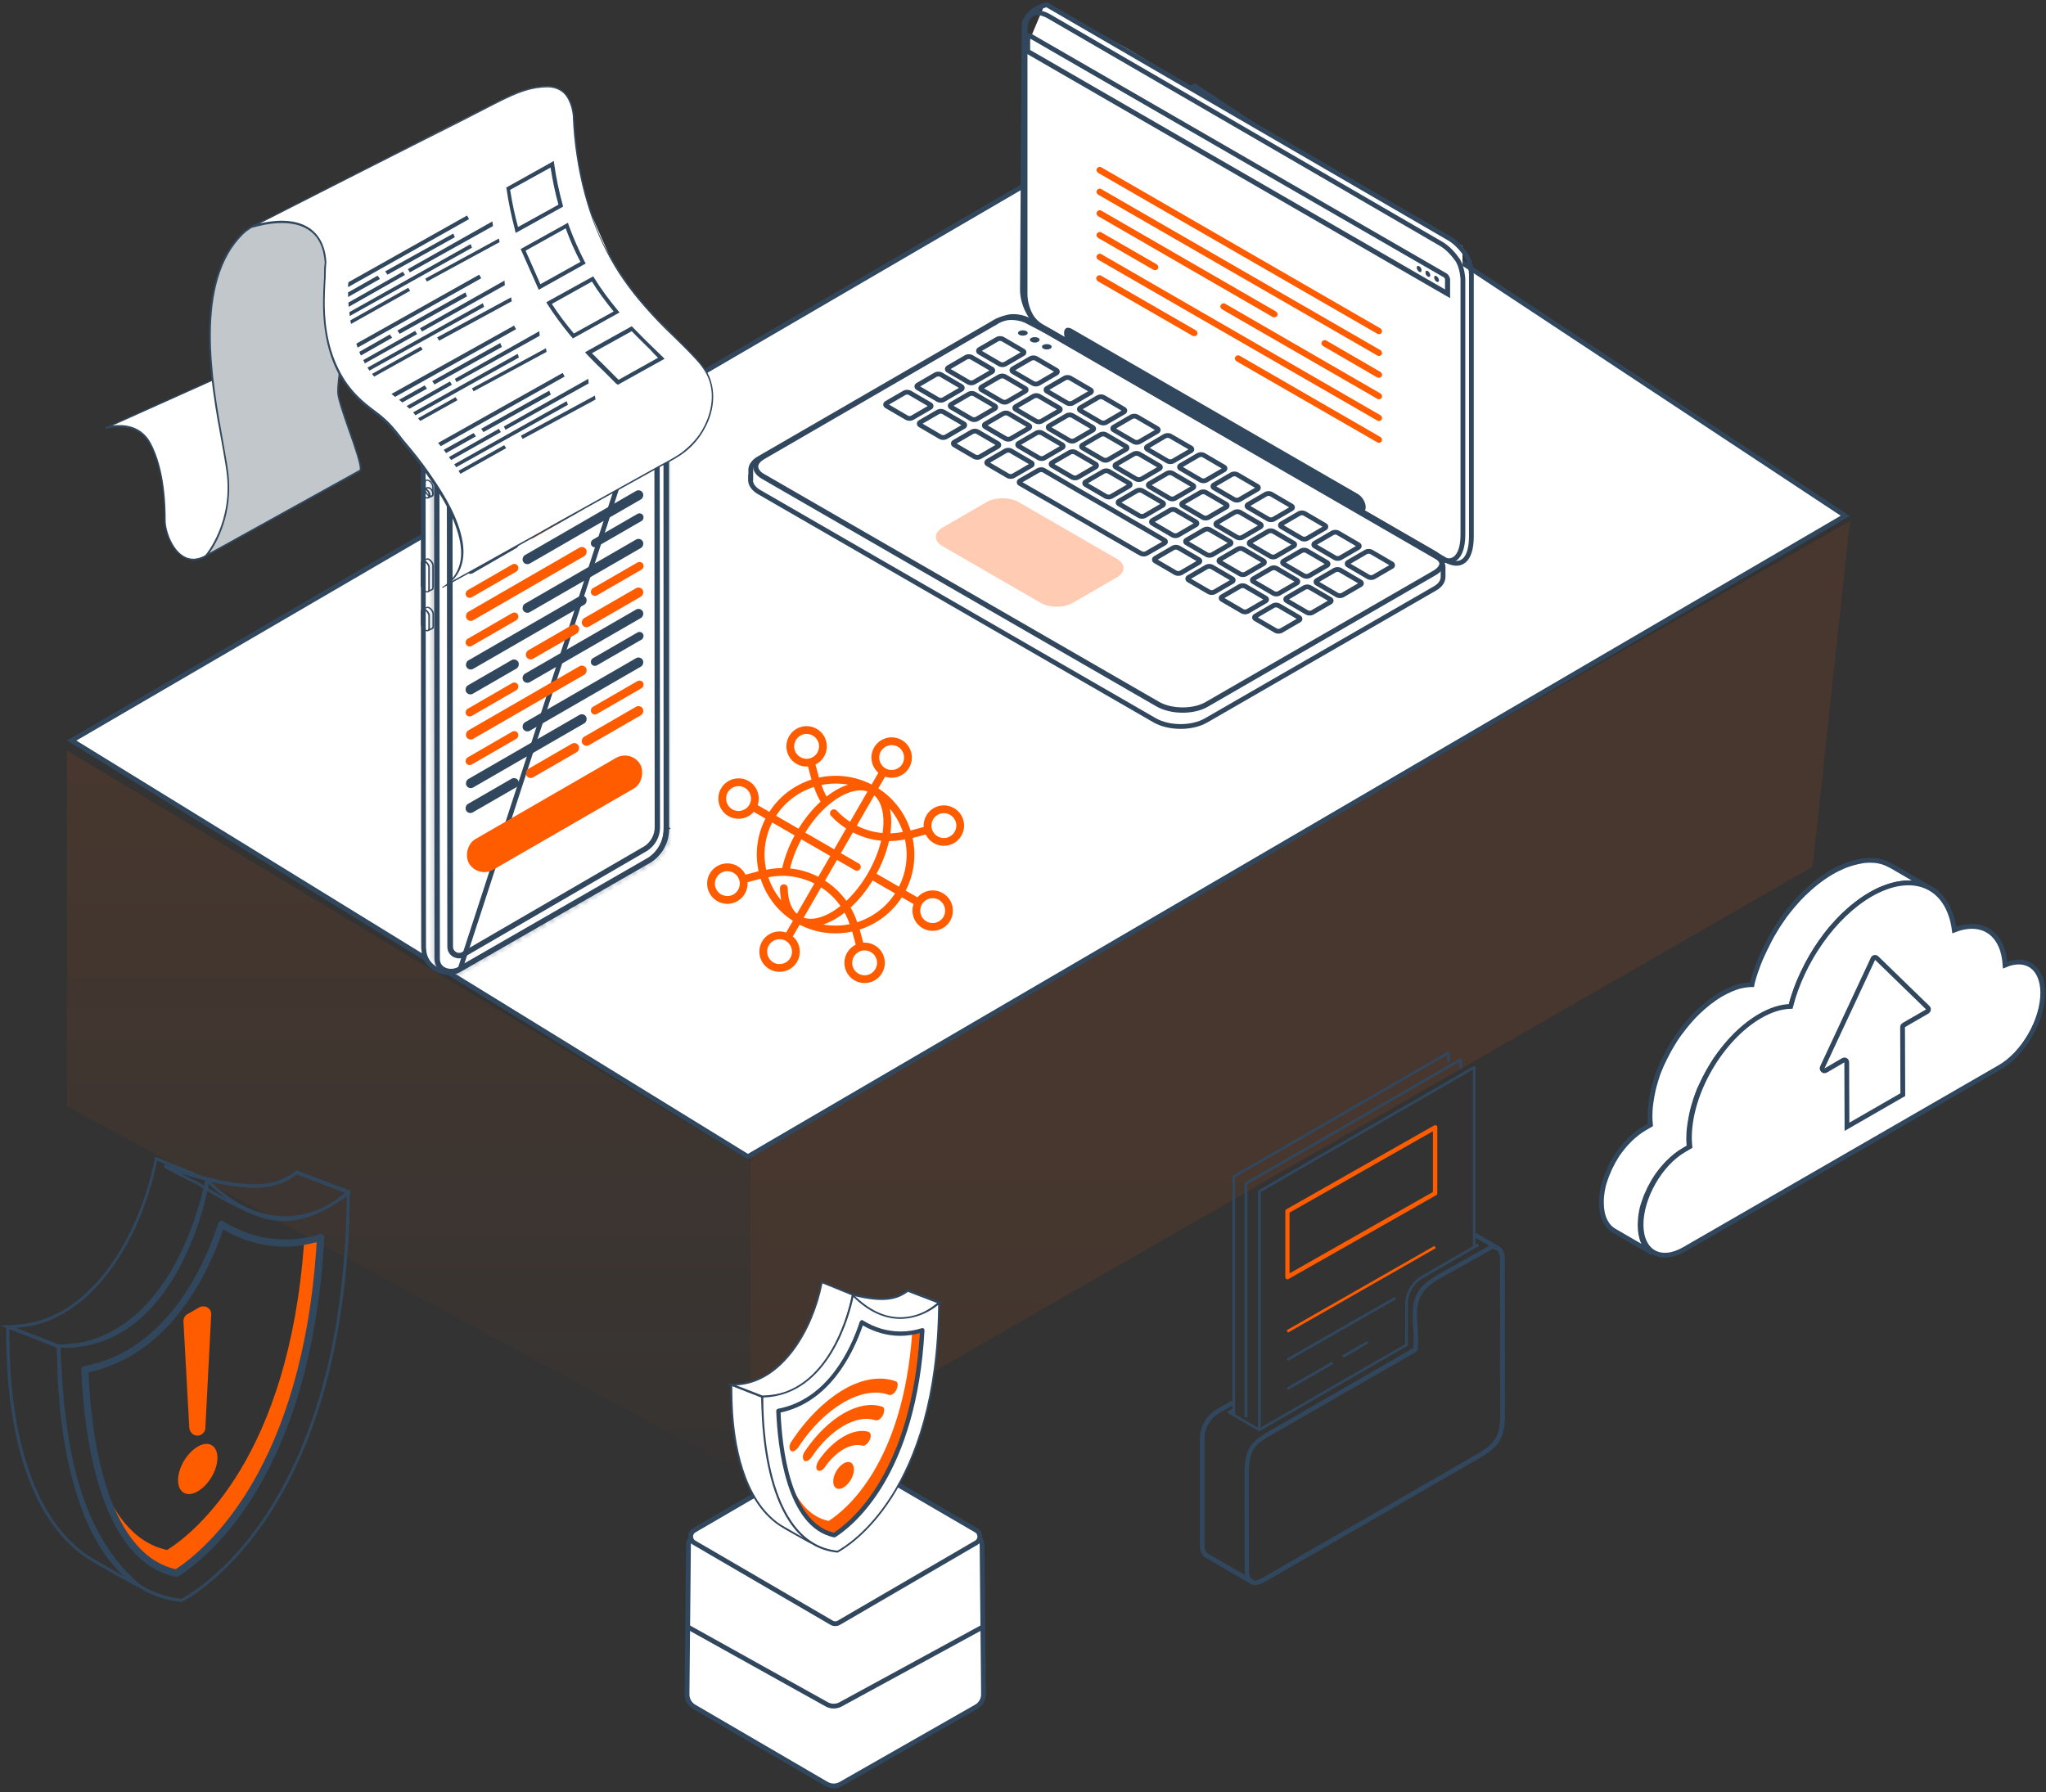 <svg width="428" height="375" viewBox="0 0 428 375" fill="none" xmlns="http://www.w3.org/2000/svg">
<rect x="0" y="0" width="428" height="375" fill="#333333" stroke="none"/>
<path opacity="0.1" d="M14 231.425V157L157 243.033V309L14 231.425Z" fill="url(#paint0_linear_408_12914)"/>
<path opacity="0.1" d="M157 309V240.319L387 109L379.193 181.334L157 309Z" fill="url(#paint1_linear_408_12914)"/>
<path d="M15 154.934L249.925 18L386 107.927L156.452 242L15 154.934Z" fill="white" stroke="#31475E"/>
<path d="M139.307 70.56L139.308 70.605C139.308 70.656 139.308 70.732 139.309 70.831C139.31 71.03 139.31 71.323 139.311 71.704C139.313 72.465 139.314 73.578 139.315 74.991C139.318 77.817 139.32 81.845 139.322 86.675C139.326 96.333 139.329 109.196 139.331 122.054C139.332 134.912 139.333 147.765 139.334 157.403L139.334 169.048L139.334 172.311L139.334 173.17L139.334 173.391L139.334 173.446V173.46V173.464C139.334 173.465 139.334 173.465 139.834 173.465H139.334C139.334 176.082 138.041 178.514 135.874 179.939L96.254 202.728L139.307 70.56ZM139.307 70.56C138.821 67.204 134.685 65.392 131.5 67.227L91.91 90.043C89.791 91.471 88.504 93.849 88.53 96.402L88.53 96.407L88.613 198.276V198.277C88.613 198.427 88.634 198.587 88.661 198.747L88.665 198.772L88.667 198.798C88.891 202.438 92.998 204.596 96.254 202.729L139.307 70.56Z" fill="white" stroke="#31475E"/>
<path d="M90.142 103.974C90.253 103.974 90.335 103.946 90.418 103.891C90.584 103.781 90.694 103.615 90.694 103.367V101.849C90.694 101.352 90.308 100.745 89.811 100.469C89.535 100.303 89.259 100.276 89.066 100.386C88.9 100.496 88.79 100.662 88.79 100.91V102.456C88.79 102.953 89.176 103.56 89.673 103.836C89.839 103.919 90.004 103.974 90.142 103.974ZM89.342 100.579C89.425 100.579 89.563 100.607 89.673 100.69C90.059 100.91 90.418 101.435 90.418 101.849V103.367C90.418 103.477 90.391 103.588 90.28 103.67C90.17 103.726 90.004 103.698 89.811 103.588C89.425 103.367 89.066 102.842 89.066 102.428V100.883C89.066 100.772 89.094 100.662 89.204 100.579C89.259 100.579 89.314 100.579 89.342 100.579Z" fill="#31475E"/>
<path d="M89.38 104.331C89.463 104.331 89.546 104.303 89.629 104.275C89.822 104.193 89.932 103.999 89.987 103.751C90.07 103.254 89.767 102.647 89.297 102.343C89.049 102.178 88.801 102.15 88.58 102.261C88.387 102.343 88.276 102.537 88.221 102.785C88.138 103.282 88.442 103.889 88.911 104.193C89.077 104.275 89.242 104.331 89.38 104.331ZM88.856 102.481C88.939 102.481 89.049 102.509 89.159 102.592C89.518 102.813 89.767 103.337 89.711 103.723C89.684 103.889 89.629 103.999 89.518 104.027C89.408 104.082 89.242 104.055 89.077 103.944C88.718 103.723 88.469 103.199 88.525 102.813C88.552 102.647 88.607 102.537 88.718 102.509C88.745 102.481 88.801 102.481 88.856 102.481Z" fill="#31475E"/>
<path d="M89.534 104.304L89.645 104.249L90.39 103.946C90.611 103.835 90.666 103.642 90.693 103.449C90.776 102.952 90.473 102.345 90.004 102.041C89.783 101.903 89.451 101.903 89.424 101.903H89.369L88.624 102.207L88.706 102.455C88.817 102.428 88.982 102.455 89.12 102.538C89.479 102.759 89.728 103.283 89.672 103.67C89.645 103.808 89.59 103.918 89.507 103.973L89.396 104.056L89.534 104.304ZM89.451 102.207C89.534 102.207 89.728 102.235 89.865 102.29C90.224 102.511 90.473 103.035 90.417 103.421C90.39 103.614 90.335 103.67 90.279 103.697L89.976 103.835C89.976 103.808 89.976 103.78 90.004 103.752C90.086 103.256 89.783 102.649 89.314 102.345C89.286 102.317 89.258 102.317 89.231 102.29L89.451 102.207Z" fill="#31475E"/>
<path d="M89.571 123.897L90.372 123.511C90.537 123.456 90.731 123.29 90.731 122.931V118.322C90.731 117.826 90.344 117.218 89.847 116.942C89.654 116.832 89.433 116.749 89.213 116.832L89.185 116.86L89.24 116.998L89.157 116.887L88.329 117.274L88.44 117.522C88.55 117.467 88.716 117.494 88.881 117.605C89.268 117.826 89.626 118.35 89.626 118.764V123.373C89.626 123.483 89.599 123.621 89.489 123.677L89.571 123.897ZM89.378 117.08C89.433 117.08 89.544 117.108 89.682 117.191C90.068 117.412 90.427 117.936 90.427 118.35V122.959C90.427 123.18 90.317 123.235 90.234 123.263L89.847 123.456C89.847 123.428 89.847 123.401 89.847 123.345V118.736C89.847 118.24 89.461 117.632 88.964 117.356C88.936 117.329 88.881 117.301 88.854 117.301L89.295 117.108C89.323 117.08 89.35 117.08 89.378 117.08Z" fill="#31475E"/>
<path d="M89.351 123.955C89.462 123.955 89.544 123.928 89.627 123.872C89.793 123.762 89.903 123.596 89.903 123.348V118.739C89.903 118.242 89.517 117.635 89.02 117.359C88.744 117.193 88.468 117.166 88.275 117.276C88.109 117.387 87.999 117.552 87.999 117.801V122.41C87.999 122.906 88.385 123.514 88.882 123.79C89.048 123.9 89.213 123.955 89.351 123.955ZM88.551 117.497C88.634 117.497 88.772 117.525 88.882 117.607C89.269 117.828 89.627 118.353 89.627 118.767V123.376C89.627 123.486 89.6 123.596 89.489 123.679C89.379 123.734 89.213 123.707 89.02 123.596C88.634 123.376 88.275 122.851 88.275 122.437V117.828C88.275 117.718 88.303 117.607 88.413 117.525C88.441 117.497 88.496 117.497 88.551 117.497Z" fill="#31475E"/>
<path d="M89.612 132.043L90.413 131.656C90.578 131.601 90.772 131.435 90.772 131.077V128.455C90.772 127.958 90.385 127.351 89.888 127.075C89.695 126.964 89.474 126.882 89.254 126.964L89.226 126.992L89.281 127.13L89.198 127.019L88.37 127.406L88.481 127.654C88.591 127.599 88.757 127.627 88.922 127.737C89.309 127.958 89.668 128.482 89.668 128.896V131.518C89.668 131.629 89.64 131.767 89.529 131.822L89.612 132.043ZM89.419 127.185C89.474 127.185 89.585 127.213 89.723 127.295C90.109 127.516 90.468 128.041 90.468 128.455V131.077C90.468 131.297 90.358 131.353 90.275 131.38L89.888 131.573C89.888 131.546 89.888 131.518 89.888 131.463V128.841C89.888 128.344 89.502 127.737 89.005 127.461C88.978 127.433 88.922 127.406 88.895 127.406L89.336 127.213C89.364 127.185 89.391 127.185 89.419 127.185Z" fill="#31475E"/>
<path d="M89.371 132.096C89.481 132.096 89.564 132.068 89.647 132.013C89.812 131.903 89.923 131.737 89.923 131.489V128.867C89.923 128.37 89.537 127.763 89.04 127.487C88.764 127.321 88.488 127.294 88.294 127.404C88.129 127.515 88.019 127.68 88.019 127.929V130.55C88.019 131.047 88.405 131.654 88.902 131.93C89.067 132.041 89.233 132.096 89.371 132.096ZM88.543 127.597C88.626 127.597 88.764 127.625 88.874 127.708C89.26 127.929 89.619 128.453 89.619 128.867V131.489C89.619 131.599 89.592 131.71 89.481 131.792C89.371 131.848 89.205 131.82 89.012 131.71C88.626 131.489 88.267 130.964 88.267 130.55V127.929C88.267 127.818 88.294 127.708 88.405 127.625C88.46 127.597 88.488 127.597 88.543 127.597Z" fill="#31475E"/>
<path d="M91.511 200.623V200.623C91.511 201.714 92.084 202.479 92.91 202.882C93.746 203.29 94.85 203.325 95.863 202.881L135.874 179.857C138.041 178.432 139.334 176 139.334 173.383C139.334 173.383 139.334 173.383 139.334 173.383L139.306 70.537C139.229 69.476 138.717 68.693 137.976 68.325C137.232 67.956 136.142 67.949 134.809 68.692C134.808 68.692 134.807 68.693 134.806 68.693L94.808 91.754C92.692 93.18 91.428 95.558 91.428 98.119C91.428 98.119 91.428 98.119 91.428 98.119L91.511 200.623Z" stroke="#31475E"/>
<mask id="path-13-inside-1_408_12914" fill="white">
<path d="M94.354 203.826C94.962 203.826 95.569 203.688 96.148 203.44L136.223 180.394C138.596 178.821 140.004 176.199 139.976 173.384L139.949 70.494C139.866 69.279 139.286 68.286 138.348 67.789C137.271 67.209 135.919 67.347 134.511 68.12L94.492 91.166C92.174 92.711 90.794 95.278 90.794 98.065L90.877 200.57C90.877 201.701 91.374 202.64 92.284 203.219C92.892 203.633 93.609 203.826 94.354 203.826ZM139.673 70.521L139.7 173.384C139.7 176.117 138.348 178.656 136.057 180.174L96.01 203.219C94.796 203.743 93.416 203.688 92.422 203.026C91.594 202.502 91.153 201.646 91.125 200.597L91.042 98.093C91.042 95.388 92.367 92.904 94.603 91.414L134.622 68.368C135.947 67.623 137.216 67.513 138.182 68.037C139.065 68.507 139.59 69.39 139.673 70.521Z"/>
</mask>
<path d="M94.354 203.826C94.962 203.826 95.569 203.688 96.148 203.44L136.223 180.394C138.596 178.821 140.004 176.199 139.976 173.384L139.949 70.494C139.866 69.279 139.286 68.286 138.348 67.789C137.271 67.209 135.919 67.347 134.511 68.12L94.492 91.166C92.174 92.711 90.794 95.278 90.794 98.065L90.877 200.57C90.877 201.701 91.374 202.64 92.284 203.219C92.892 203.633 93.609 203.826 94.354 203.826ZM139.673 70.521L139.7 173.384C139.7 176.117 138.348 178.656 136.057 180.174L96.01 203.219C94.796 203.743 93.416 203.688 92.422 203.026C91.594 202.502 91.153 201.646 91.125 200.597L91.042 98.093C91.042 95.388 92.367 92.904 94.603 91.414L134.622 68.368C135.947 67.623 137.216 67.513 138.182 68.037C139.065 68.507 139.59 69.39 139.673 70.521Z" fill="#31475E"/>
<path d="M96.148 203.44L96.647 204.307L96.596 204.336L96.542 204.359L96.148 203.44ZM136.223 180.394L136.775 181.228L136.749 181.245L136.721 181.261L136.223 180.394ZM139.976 173.384L138.976 173.394L138.976 173.384L139.976 173.384ZM139.949 70.494L140.946 70.426L140.949 70.459L140.949 70.493L139.949 70.494ZM138.348 67.789L137.88 68.673L137.874 68.669L138.348 67.789ZM134.511 68.12L134.012 67.254L134.021 67.248L134.03 67.243L134.511 68.12ZM94.492 91.166L93.938 90.334L93.965 90.315L93.993 90.299L94.492 91.166ZM90.794 98.065L89.794 98.066V98.065H90.794ZM90.877 200.57L91.877 200.569V200.57H90.877ZM92.284 203.219L92.821 202.375L92.835 202.384L92.848 202.393L92.284 203.219ZM139.673 70.521L140.67 70.448L140.673 70.484L140.673 70.521L139.673 70.521ZM139.7 173.384L140.7 173.384V173.384H139.7ZM136.057 180.174L136.609 181.007L136.583 181.025L136.556 181.04L136.057 180.174ZM96.01 203.219L96.509 204.086L96.459 204.114L96.407 204.137L96.01 203.219ZM92.422 203.026L92.957 202.181L92.967 202.187L92.977 202.194L92.422 203.026ZM91.125 200.597L90.126 200.623L90.125 200.611L90.125 200.598L91.125 200.597ZM91.042 98.093L90.042 98.094V98.093H91.042ZM94.603 91.414L94.048 90.582L94.075 90.564L94.104 90.547L94.603 91.414ZM134.622 68.368L134.123 67.502L134.132 67.497L134.622 68.368ZM138.182 68.037L137.713 68.92L137.705 68.916L138.182 68.037ZM94.354 202.826C94.809 202.826 95.283 202.723 95.754 202.521L96.542 204.359C95.854 204.654 95.114 204.826 94.354 204.826V202.826ZM95.65 202.573L135.724 179.528L136.721 181.261L96.647 204.307L95.65 202.573ZM135.67 179.561C137.766 178.171 139 175.864 138.976 173.394L140.976 173.374C141.007 176.534 139.426 179.471 136.775 181.228L135.67 179.561ZM138.976 173.384L138.949 70.494L140.949 70.493L140.976 173.384L138.976 173.384ZM138.951 70.562C138.887 69.624 138.456 68.978 137.88 68.673L138.816 66.905C140.116 67.594 140.845 68.934 140.946 70.426L138.951 70.562ZM137.874 68.669C137.202 68.308 136.227 68.319 134.993 68.997L134.03 67.243C135.612 66.375 137.341 66.111 138.822 66.908L137.874 68.669ZM135.011 68.987L94.991 92.032L93.993 90.299L134.012 67.254L135.011 68.987ZM95.047 91.998C93.006 93.359 91.794 95.614 91.794 98.065H89.794C89.794 94.942 91.342 92.064 93.938 90.334L95.047 91.998ZM91.794 98.065L91.877 200.569L89.877 200.57L89.794 98.066L91.794 98.065ZM91.877 200.57C91.877 201.381 92.217 201.991 92.821 202.375L91.748 204.063C90.531 203.288 89.877 202.021 89.877 200.57H91.877ZM92.848 202.393C93.267 202.679 93.782 202.826 94.354 202.826V204.826C93.436 204.826 92.516 204.587 91.721 204.045L92.848 202.393ZM140.673 70.521L140.7 173.384L138.7 173.384L138.673 70.522L140.673 70.521ZM140.7 173.384C140.7 176.45 139.181 179.303 136.609 181.007L135.505 179.34C137.514 178.008 138.7 175.783 138.7 173.384H140.7ZM136.556 181.04L96.509 204.086L95.511 202.352L135.558 179.307L136.556 181.04ZM96.407 204.137C94.939 204.771 93.192 204.741 91.868 203.858L92.977 202.194C93.64 202.636 94.653 202.716 95.614 202.301L96.407 204.137ZM91.887 203.871C90.741 203.145 90.161 201.96 90.126 200.623L92.125 200.571C92.145 201.332 92.448 201.858 92.957 202.181L91.887 203.871ZM90.125 200.598L90.042 98.094L92.042 98.092L92.125 200.596L90.125 200.598ZM90.042 98.093C90.042 95.056 91.532 92.259 94.048 90.582L95.157 92.246C93.202 93.55 92.042 95.72 92.042 98.093H90.042ZM94.104 90.547L134.123 67.502L135.121 69.235L95.102 92.281L94.104 90.547ZM134.132 67.497C135.637 66.65 137.288 66.414 138.659 67.158L137.705 68.916C137.145 68.612 136.257 68.596 135.112 69.24L134.132 67.497ZM138.651 67.154C139.888 67.811 140.566 69.034 140.67 70.448L138.675 70.594C138.613 69.745 138.243 69.202 137.713 68.92L138.651 67.154Z" fill="#31475E" mask="url(#path-13-inside-1_408_12914)"/>
<path d="M97.027 199.569L97.038 199.562L97.05 199.555L135.097 177.455C136.577 176.471 137.455 174.811 137.455 173.05C137.455 173.05 137.455 173.05 137.455 173.05L137.372 72.882C137.323 72.194 136.991 71.7 136.528 71.47C136.064 71.239 135.353 71.219 134.45 71.725C134.448 71.726 134.447 71.727 134.446 71.727L96.46 93.796C95.012 94.751 94.158 96.381 94.158 98.117C94.158 98.117 94.158 98.118 94.158 98.118L94.268 198.055V198.055C94.268 199.509 95.843 200.344 97.027 199.569Z" stroke="#31475E"/>
<path d="M96.035 200.511C96.504 200.511 96.946 200.373 97.36 200.097L135.419 177.99C137.103 176.886 138.096 175.037 138.069 173.049L137.986 72.864C137.931 71.98 137.517 71.29 136.854 70.932C136.109 70.518 135.116 70.6 134.122 71.18L96.09 93.287C94.434 94.364 93.468 96.185 93.468 98.172L93.579 198.11C93.579 199.02 94.075 199.821 94.876 200.235C95.262 200.4 95.648 200.511 96.035 200.511ZM135.833 70.932C136.164 70.932 136.468 71.014 136.744 71.152C137.324 71.456 137.682 72.091 137.738 72.864L137.82 173.049C137.82 174.954 136.882 176.72 135.281 177.769L97.222 199.876C96.559 200.318 95.731 200.345 95.014 199.986C94.296 199.6 93.882 198.91 93.882 198.082L93.772 98.145C93.772 96.268 94.683 94.529 96.256 93.508L134.288 71.401C134.812 71.097 135.364 70.932 135.833 70.932Z" fill="#31475E"/>
<path d="M109.198 83.6L117.919 78.521C118.168 78.383 118.389 78.521 118.389 78.853C118.389 79.184 118.195 79.57 117.947 79.736L109.226 84.814C108.977 84.952 108.756 84.814 108.756 84.483C108.756 84.152 108.95 83.765 109.198 83.6Z" fill="#31475E"/>
<rect width="28.884" height="2.037" rx="1.018" transform="matrix(-0.866 0.5 0.5 0.866 133.941 76.983)" fill="#31475E"/>
<rect width="28.884" height="2.037" rx="1.018" transform="matrix(-0.866 0.5 0.5 0.866 133.941 102.208)" fill="#31475E"/>
<rect width="28.884" height="2.037" rx="1.018" transform="matrix(-0.866 0.5 0.5 0.866 133.941 127.022)" fill="#31475E"/>
<rect width="28.884" height="2.037" rx="1.018" transform="matrix(-0.866 0.5 0.5 0.866 133.941 87.155)" fill="#31475E"/>
<rect width="28.884" height="2.037" rx="1.018" transform="matrix(-0.866 0.5 0.5 0.866 133.941 112.377)" fill="#31475E"/>
<rect width="28.884" height="2.037" rx="1.018" transform="matrix(-0.866 0.5 0.5 0.866 133.941 137.194)" fill="#31475E"/>
<rect width="14.582" height="2.037" rx="1.018" transform="matrix(-0.866 0.5 0.5 0.866 133.941 97.324)" fill="#FF5C00"/>
<rect width="14.582" height="2.037" rx="1.018" transform="matrix(-0.866 0.5 0.5 0.866 133.941 122.551)" fill="#FF5C00"/>
<rect width="14.582" height="2.037" rx="1.018" transform="matrix(-0.866 0.5 0.5 0.866 133.941 147.363)" fill="#FF5C00"/>
<rect width="41.368" height="7.413" rx="3.706" transform="matrix(-0.866 0.5 0.5 0.866 132.072 156.721)" fill="#FF5C00"/>
<rect width="12.584" height="2.037" rx="1.018" transform="matrix(-0.866 0.5 0.5 0.866 120.516 105.057)" fill="#FF5C00"/>
<rect width="12.584" height="2.037" rx="1.018" transform="matrix(-0.866 0.5 0.5 0.866 120.516 130.279)" fill="#FF5C00"/>
<rect width="12.584" height="2.037" rx="1.018" transform="matrix(-0.866 0.5 0.5 0.866 120.516 155.093)" fill="#FF5C00"/>
<rect width="12.584" height="2.037" rx="1.018" transform="matrix(-0.866 0.5 0.5 0.866 107.901 112.377)" fill="#31475E"/>
<rect width="12.584" height="2.037" rx="1.018" transform="matrix(-0.866 0.5 0.5 0.866 107.901 137.602)" fill="#31475E"/>
<rect width="12.584" height="2.037" rx="1.018" transform="matrix(-0.866 0.5 0.5 0.866 107.901 162.418)" fill="#31475E"/>
<rect width="28.884" height="2.037" rx="1.018" transform="matrix(0.866 -0.5 -0.5 -0.866 98.1 105.057)" fill="#FF5C00"/>
<rect width="28.884" height="2.037" rx="1.018" transform="matrix(0.866 -0.5 -0.5 -0.866 98.1 130.279)" fill="#FF5C00"/>
<rect width="28.884" height="2.037" rx="1.018" transform="matrix(0.866 -0.5 -0.5 -0.866 98.1 155.093)" fill="#FF5C00"/>
<rect width="28.884" height="2.037" rx="1.018" transform="matrix(0.866 -0.5 -0.5 -0.866 98.1 115.226)" fill="#31475E"/>
<rect width="28.884" height="2.037" rx="1.018" transform="matrix(0.866 -0.5 -0.5 -0.866 98.1 140.448)" fill="#31475E"/>
<rect width="28.884" height="2.037" rx="1.018" transform="matrix(0.866 -0.5 -0.5 -0.866 98.1 165.267)" fill="#31475E"/>
<rect width="12.495" height="1.714" rx="0.857" transform="matrix(-0.866 0.5 0.5 0.866 107.901 92.442)" fill="#FF5C00"/>
<rect width="12.495" height="1.714" rx="0.857" transform="matrix(-0.866 0.5 0.5 0.866 107.901 117.667)" fill="#FF5C00"/>
<rect width="12.495" height="1.714" rx="0.857" transform="matrix(-0.866 0.5 0.5 0.866 107.901 142.483)" fill="#FF5C00"/>
<rect width="12.495" height="1.714" rx="0.857" transform="matrix(-0.866 0.5 0.5 0.866 107.901 102.613)" fill="#FF5C00"/>
<rect width="12.495" height="1.714" rx="0.857" transform="matrix(-0.866 0.5 0.5 0.866 107.901 127.838)" fill="#FF5C00"/>
<rect width="12.495" height="1.714" rx="0.857" transform="matrix(-0.866 0.5 0.5 0.866 107.901 152.652)" fill="#FF5C00"/>
<rect width="12.495" height="1.714" rx="0.857" transform="matrix(0.866 -0.5 -0.5 -0.866 124.13 89.596)" fill="#31475E"/>
<rect width="12.495" height="1.714" rx="0.857" transform="matrix(0.866 -0.5 -0.5 -0.866 124.13 114.82)" fill="#31475E"/>
<rect width="12.495" height="1.714" rx="0.857" transform="matrix(0.866 -0.5 -0.5 -0.866 124.13 139.635)" fill="#31475E"/>
<rect width="12.495" height="1.714" rx="0.857" transform="matrix(0.866 -0.5 -0.5 -0.866 124.13 99.765)" fill="#FF5C00"/>
<rect width="12.495" height="1.714" rx="0.857" transform="matrix(0.866 -0.5 -0.5 -0.866 124.13 124.989)" fill="#FF5C00"/>
<rect width="12.495" height="1.714" rx="0.857" transform="matrix(0.866 -0.5 -0.5 -0.866 124.13 149.806)" fill="#FF5C00"/>
<path d="M54.246 76.097C54.246 76.097 53.146 75.546 51.702 76.303L22.07 89.572C22.07 89.572 28.395 87.372 31.351 92.666C34.308 97.96 34.514 105.179 34.514 108.823C34.514 112.467 38.295 121.061 45.033 114.667C51.702 108.41 54.246 76.097 54.246 76.097Z" fill="white"/>
<path d="M40.426 117.28C41.87 117.28 43.451 116.523 45.101 114.942C51.77 108.617 54.245 77.472 54.383 76.165V76.028L54.314 75.959C54.245 75.959 53.077 75.34 51.633 76.165L22 89.435L22.138 89.778C22.206 89.778 28.394 87.716 31.213 92.803C34.307 98.373 34.376 106.279 34.376 108.892C34.376 111.367 35.957 115.629 38.845 116.867C39.326 117.142 39.876 117.28 40.426 117.28ZM54.039 76.234C53.833 78.434 51.289 108.617 44.895 114.667C42.764 116.73 40.701 117.348 38.913 116.592C36.095 115.354 34.651 111.023 34.651 108.892C34.651 106.279 34.582 98.304 31.488 92.597C29.426 88.885 25.713 88.747 23.582 89.022L51.77 76.372C52.87 75.89 53.764 76.097 54.039 76.234Z" fill="#31475E"/>
<path d="M72.053 72.108C72.053 72.108 70.609 79.602 70.747 82.214C70.953 84.965 76.178 97.478 75.353 98.44L43.177 116.247C43.177 116.247 48.952 109.441 47.508 98.715C46.064 87.99 38.433 60.97 50.671 48.938C56.24 43.438 71.984 44.744 71.572 54.438C71.159 63.857 71.365 66.264 72.053 72.108Z" fill="#C2C7CB"/>
<path d="M42.427 116.798L75.498 98.579C75.91 98.028 75.085 95.416 73.229 89.984C72.129 86.753 70.96 83.453 70.891 82.215C70.754 79.671 72.197 72.246 72.197 72.109C71.51 66.127 71.303 63.79 71.785 54.37C71.922 51.002 70.135 48.251 66.697 46.739C61.541 44.47 54.047 45.364 50.609 48.733C40.227 58.908 44.009 79.878 46.346 92.46C46.759 94.866 47.171 96.997 47.377 98.647C48.821 109.166 43.115 115.973 43.046 116.042L42.427 116.798ZM75.222 98.303L43.802 115.698C45.178 113.773 48.89 107.516 47.721 98.647C47.515 96.928 47.102 94.866 46.69 92.391C44.421 79.947 40.64 59.046 50.884 49.008C54.253 45.708 61.541 44.814 66.56 47.083C69.86 48.526 71.579 51.139 71.441 54.37C71.028 63.79 71.235 66.127 71.854 72.109C71.716 72.659 70.41 79.671 70.547 82.215C70.616 83.522 71.716 86.684 72.885 90.053C74.054 93.284 75.566 97.753 75.222 98.303Z" fill="#31475E"/>
<path d="M96.119 25.357C105.538 20.681 108.976 18.138 114.476 18.069C119.908 18 120.045 24.6 120.045 24.6C120.114 25.907 120.183 27.213 120.32 28.519C121.283 38.626 124.17 48.526 129.739 57.12C132.489 61.383 135.858 65.233 139.502 68.808C141.152 70.459 142.871 72.04 144.452 73.759C145.896 75.271 147.409 76.853 148.234 78.846C149.746 82.353 149.059 86.409 147.202 89.709C146.171 91.497 144.865 93.078 143.215 94.385C141.633 95.622 139.846 96.516 138.127 97.478C129.808 102.085 121.558 106.76 113.238 111.366C106.363 115.217 99.488 119.067 92.544 122.917C94.469 121.748 95.913 120.029 96.463 117.898C97.013 115.835 96.669 113.567 96.119 111.504C94.813 106.829 92.063 102.566 89.244 98.647C87.731 96.585 86.15 94.522 84.569 92.597C83.262 91.016 81.956 89.159 80.375 87.784C78.587 86.134 76.525 84.828 74.806 83.109C73.156 81.39 71.781 79.465 70.68 77.334C68.48 72.865 67.724 67.64 67.793 62.69C67.793 61.452 67.862 60.214 67.93 58.977C67.999 57.602 67.93 56.295 68.137 54.92C67.312 42.407 52.805 47.495 52.805 47.495C52.805 47.495 86.7 30.032 96.119 25.357Z" fill="white"/>
<path d="M92.612 122.986C97.424 120.304 102.306 117.623 107.119 114.941L113.306 111.504C116.263 109.854 119.288 108.204 122.244 106.485C127.538 103.529 132.901 100.572 138.195 97.616C138.539 97.409 138.882 97.272 139.226 97.066C140.601 96.309 142.045 95.553 143.351 94.522C145.001 93.216 146.376 91.566 147.339 89.778C149.402 86.134 149.745 82.078 148.37 78.778C147.545 76.784 145.895 75.134 144.52 73.69C143.489 72.59 142.389 71.558 141.357 70.527C140.739 69.908 140.12 69.358 139.501 68.74C135.307 64.546 132.213 60.833 129.807 57.12C124.651 49.145 121.488 39.588 120.457 28.588C120.319 27.35 120.25 26.044 120.182 24.806V24.738C120.182 24.6 120.113 21.3 118.119 19.375C117.157 18.481 115.988 18 114.475 18C110.075 18.069 106.912 19.719 101.137 22.744C99.693 23.5 97.975 24.394 96.049 25.357C86.768 29.963 53.01 47.151 52.735 47.289L52.873 47.633C52.941 47.633 60.16 45.157 64.561 48.114C66.623 49.489 67.723 51.758 67.93 54.989C67.792 55.814 67.792 56.639 67.792 57.395C67.792 57.945 67.792 58.495 67.723 59.045C67.654 60.42 67.586 61.658 67.586 62.758C67.517 66.677 67.93 72.383 70.473 77.54C71.505 79.671 72.948 81.596 74.599 83.315C75.63 84.347 76.73 85.24 77.83 86.065C78.586 86.684 79.411 87.303 80.168 87.99C81.336 89.022 82.299 90.259 83.261 91.497C83.605 91.909 83.949 92.391 84.293 92.803C86.218 95.072 87.662 96.997 88.968 98.853C91.718 102.772 94.537 107.035 95.843 111.71C96.531 114.116 96.668 116.179 96.187 117.967C95.706 119.96 94.331 121.748 92.406 122.917L92.612 122.986ZM119.838 24.532V24.669C119.907 25.975 119.975 27.282 120.113 28.588C121.213 39.588 124.376 49.282 129.532 57.258C132.007 61.039 135.101 64.752 139.295 68.946C139.914 69.565 140.532 70.115 141.151 70.733C142.183 71.765 143.283 72.796 144.314 73.896C145.689 75.34 147.27 76.921 148.095 78.915C149.47 82.078 149.058 86.065 147.064 89.64C146.101 91.428 144.726 92.941 143.145 94.247C141.908 95.278 140.464 96.034 139.089 96.791C138.745 96.997 138.401 97.135 138.057 97.341C132.763 100.297 127.401 103.254 122.107 106.21C119.15 107.86 116.125 109.51 113.169 111.229L106.981 114.666C102.787 117.004 98.662 119.342 94.468 121.61C95.568 120.579 96.324 119.273 96.668 117.829C97.149 115.973 97.012 113.841 96.324 111.366C95.018 106.691 92.199 102.36 89.449 98.441C88.143 96.585 86.63 94.659 84.705 92.391C84.361 91.978 84.018 91.566 83.674 91.084C82.711 89.847 81.68 88.609 80.511 87.578C79.755 86.89 78.93 86.272 78.105 85.653C77.005 84.828 75.905 83.934 74.874 82.903C73.223 81.253 71.848 79.328 70.817 77.196C68.273 72.109 67.861 66.471 67.93 62.621C67.93 61.52 67.998 60.283 68.067 58.908C68.136 58.358 68.136 57.808 68.136 57.258C68.136 56.433 68.204 55.608 68.273 54.852C68.067 51.483 66.829 49.145 64.698 47.701C61.398 45.501 56.791 46.189 54.385 46.739C61.123 43.301 88.074 29.619 96.187 25.563C98.112 24.6 99.762 23.706 101.275 22.95C106.981 19.994 110.144 18.344 114.475 18.275C115.85 18.275 117.019 18.688 117.913 19.513C119.563 21.163 119.838 23.982 119.838 24.532Z" fill="#31475E"/>
<path d="M127.334 53.134C127.265 53.065 127.265 52.928 127.196 52.859C125.959 50.59 124.859 48.115 123.896 45.365L127.334 53.134Z" fill="#EFEFF4"/>
<path d="M107.885 48.734L117.785 43.233L117.716 42.89C116.96 40.139 116.341 37.252 115.929 34.295L115.86 33.677L105.891 39.246L105.96 39.521C106.372 42.408 106.991 45.227 107.678 47.909C107.678 47.977 107.747 48.115 107.747 48.252L107.885 48.734ZM116.823 42.821L108.366 47.496C107.678 45.021 107.128 42.34 106.716 39.727L115.173 35.052C115.585 37.733 116.135 40.346 116.823 42.821Z" fill="#31475E"/>
<path d="M112.699 60.629L122.53 55.128L122.324 54.785C121.086 52.378 119.918 49.766 118.955 47.084L118.818 46.603L108.917 52.103L112.699 60.629ZM121.43 54.785L113.042 59.46L109.949 52.447L118.336 47.772C119.23 50.247 120.261 52.584 121.43 54.785Z" fill="#31475E"/>
<path d="M119.839 70.805L129.602 65.374L129.258 64.961C127.333 62.624 125.683 60.424 124.308 58.155L124.101 57.811L114.27 63.242L114.476 63.586C115.92 65.855 117.501 67.986 119.357 70.255C119.426 70.324 119.495 70.393 119.564 70.462L119.839 70.805ZM128.364 65.168L120.045 69.774C118.326 67.711 116.814 65.718 115.438 63.586L123.826 58.911C125.133 61.042 126.645 63.036 128.364 65.168Z" fill="#31475E"/>
<path d="M129.261 80.497L139.023 75.065L138.611 74.653C137.923 73.965 137.167 73.278 136.411 72.522C135.105 71.284 133.798 69.909 132.354 68.465L132.148 68.259L122.385 73.69L122.729 74.103C124.035 75.478 125.273 76.715 126.51 77.884C127.267 78.641 128.023 79.397 128.711 80.084C128.779 80.153 128.848 80.222 128.917 80.29L129.261 80.497ZM137.648 74.859L129.398 79.466C128.711 78.778 127.954 78.022 127.198 77.265C126.098 76.165 124.998 75.065 123.829 73.897L132.148 69.29C133.454 70.665 134.761 71.903 135.998 73.14C136.48 73.69 137.098 74.309 137.648 74.859Z" fill="#31475E"/>
<path d="M72.814 60.078L98.115 45.846L97.703 45.09L72.883 59.047C72.814 59.459 72.814 59.734 72.814 60.078Z" fill="#31475E"/>
<path d="M72.812 61.179C72.812 61.523 72.812 61.798 72.812 62.142L79.481 58.36L79 57.673L72.812 61.179Z" fill="#31475E"/>
<path d="M80.579 56.778L81.06 57.465L95.154 49.627L94.811 48.871L80.579 56.778Z" fill="#31475E"/>
<path d="M88.966 58.291L89.309 58.91L104.504 50.66L104.366 49.903L88.966 58.291Z" fill="#31475E"/>
<path d="M73.291 67.022C73.359 67.297 73.359 67.503 73.428 67.778L85.804 60.834L85.391 60.215L73.291 67.022Z" fill="#31475E"/>
<path d="M73.084 65.302C73.084 65.577 73.153 65.852 73.153 66.127L98.728 51.827L98.454 51.07L73.084 65.302Z" fill="#31475E"/>
<path d="M85.323 56.298L85.735 56.985L103.13 47.291L102.992 46.329L85.323 56.298Z" fill="#31475E"/>
<path d="M72.878 63.309C72.878 63.584 72.946 63.927 72.946 64.202L84.703 57.533L84.291 56.846L72.878 63.309Z" fill="#31475E"/>
<path d="M74.537 71.902C74.606 72.177 74.743 72.452 74.812 72.727L100.663 58.22L100.251 57.464L74.537 71.902Z" fill="#31475E"/>
<path d="M75.154 73.621C75.291 73.895 75.36 74.171 75.498 74.377L82.029 70.664L81.548 69.977L75.154 73.621Z" fill="#31475E"/>
<path d="M83.126 69.152L83.608 69.84L97.702 62.002L97.358 61.177L83.126 69.152Z" fill="#31475E"/>
<path d="M91.445 70.595L91.857 71.282L107.052 63.032L106.914 62.207L91.445 70.595Z" fill="#31475E"/>
<path d="M77.83 78.228C77.968 78.434 78.105 78.64 78.311 78.778L88.418 73.14L88.005 72.521L77.83 78.228Z" fill="#31475E"/>
<path d="M76.869 76.92C77.007 77.126 77.144 77.332 77.282 77.539L101.276 64.201L101.001 63.444L76.869 76.92Z" fill="#31475E"/>
<path d="M87.866 68.672L88.279 69.359L105.604 59.665L105.536 58.703L87.866 68.672Z" fill="#31475E"/>
<path d="M75.975 75.339C76.113 75.545 76.251 75.82 76.319 76.026L87.251 69.907L86.838 69.22L75.975 75.339Z" fill="#31475E"/>
<path d="M81.89 82.421C82.165 82.627 82.371 82.834 82.646 83.04L107.947 68.877L107.535 68.121L81.89 82.421Z" fill="#31475E"/>
<path d="M83.469 83.658C83.745 83.865 83.951 84.002 84.157 84.209L89.314 81.321L88.832 80.633L83.469 83.658Z" fill="#31475E"/>
<path d="M90.411 79.74L90.892 80.428L104.986 72.59L104.643 71.765L90.411 79.74Z" fill="#31475E"/>
<path d="M98.729 81.252L99.073 81.87L114.336 73.62L114.198 72.864L98.729 81.252Z" fill="#31475E"/>
<path d="M87.452 87.51C87.589 87.716 87.727 87.853 87.933 88.06L95.702 83.728L95.29 83.109L87.452 87.51Z" fill="#31475E"/>
<path d="M86.422 86.271C86.56 86.408 86.697 86.615 86.903 86.889L108.561 74.789L108.286 74.033L86.422 86.271Z" fill="#31475E"/>
<path d="M95.15 79.259L95.494 79.946L112.889 70.252L112.82 69.29L95.15 79.259Z" fill="#31475E"/>
<path d="M85.047 84.965C85.254 85.171 85.46 85.308 85.666 85.515L94.535 80.496L94.123 79.808L85.047 84.965Z" fill="#31475E"/>
<path d="M91.649 92.666C91.856 92.873 91.993 93.148 92.199 93.354L118.119 78.778L117.707 78.022L91.649 92.666Z" fill="#31475E"/>
<path d="M92.821 94.111C92.958 94.318 93.165 94.524 93.302 94.799L99.559 91.293L99.077 90.605L92.821 94.111Z" fill="#31475E"/>
<path d="M100.656 89.71L101.137 90.398L115.231 82.56L114.888 81.735L100.656 89.71Z" fill="#31475E"/>
<path d="M108.974 91.153L109.318 91.841L124.581 83.59L124.444 82.765L108.974 91.153Z" fill="#31475E"/>
<path d="M95.912 98.51C96.049 98.716 96.187 98.923 96.324 99.129L105.881 93.766L105.468 93.147L95.912 98.51Z" fill="#31475E"/>
<path d="M95.017 97.135C95.155 97.341 95.292 97.547 95.43 97.753L118.806 84.69L118.531 83.934L95.017 97.135Z" fill="#31475E"/>
<path d="M105.396 89.23L105.739 89.917L123.134 80.223L123.065 79.261L105.396 89.23Z" fill="#31475E"/>
<path d="M93.917 95.622C94.055 95.829 94.192 96.035 94.399 96.241L104.78 90.397L104.368 89.71L93.917 95.622Z" fill="#31475E"/>
<path d="M143.719 354.481L144.022 323.403C144.038 321.758 145.376 320.432 147.022 320.432H202.438C204.083 320.432 205.422 321.758 205.438 323.403L205.74 354.461C205.751 355.549 205.172 356.557 204.227 357.096L175.884 373.263C174.954 373.794 173.811 373.788 172.886 373.249L145.207 357.101C144.277 356.558 143.709 355.558 143.719 354.481Z" fill="white" stroke="#31475E"/>
<path d="M173.97 303.44L145.226 320.181C144.232 320.76 144.232 322.195 145.226 322.773L173.97 339.515C174.437 339.786 175.013 339.786 175.48 339.515L204.224 322.773C205.218 322.195 205.218 320.76 204.224 320.181L175.48 303.44C175.013 303.168 174.437 303.168 173.97 303.44Z" fill="white" stroke="#31475E"/>
<path d="M143.702 340.303L172.938 356.582C173.836 357.082 174.929 357.087 175.832 356.596L205.757 340.303" stroke="#31475E"/>
<path d="M173.124 269.261C183.121 272.632 187.006 272.289 189.976 270.061L196.488 272.575L196.431 272.632C193.575 275.088 189.519 277.088 185.12 275.545C181.693 274.288 177.408 271.546 177.408 271.546C177.751 271.661 172.667 269.147 173.124 269.261Z" fill="white"/>
<path d="M188.208 276.228C187.18 276.228 186.094 276.057 185.009 275.657C181.581 274.457 177.297 271.658 177.24 271.601C177.125 271.544 176.668 271.315 176.154 271.087C174.155 270.058 173.355 269.658 173.069 269.43C172.898 269.316 172.898 269.259 172.955 269.144L173.012 268.973L173.184 269.03C183.409 272.515 187.008 271.943 189.807 269.83L189.922 269.773L196.834 272.4L196.548 272.686C194.834 274.171 191.807 276.228 188.208 276.228ZM177.411 271.315C177.468 271.315 181.695 274.114 185.123 275.314C189.75 276.971 193.92 274.4 196.034 272.629L189.922 270.287C187.237 272.286 183.809 272.857 175.126 270.173C175.526 270.401 175.983 270.63 176.326 270.801C176.897 271.029 177.24 271.201 177.411 271.315Z" fill="#31475E"/>
<path d="M153.129 294.688C153.072 293.317 152.957 291.774 153.015 289.832C153.015 289.775 153.015 289.718 153.015 289.661L159.527 292.174C159.527 292.231 159.527 292.288 159.527 292.346C160.041 302.571 161.012 315.31 169.753 322.68C170.152 323.022 163.697 319.309 163.24 319.024C156.328 314.511 153.586 304.456 153.129 294.688Z" fill="white"/>
<path d="M169.751 322.964C169.522 322.964 168.951 322.622 166.494 321.251C164.952 320.394 163.295 319.423 163.067 319.251C155.012 313.881 153.241 301.599 152.898 294.744C152.841 293.487 152.727 291.888 152.784 289.888V289.488L153.07 289.545L159.696 292.116V292.402C160.153 301.428 160.896 315.024 169.865 322.622L169.979 322.736L169.865 322.907C169.865 322.907 169.808 322.964 169.751 322.964ZM153.184 290.002C153.184 291.945 153.241 293.487 153.298 294.744C153.641 301.542 155.412 313.71 163.295 318.965C163.638 319.194 166.666 320.908 168.437 321.936C160.382 314.11 159.696 301.142 159.239 292.459V292.402L153.184 290.002Z" fill="#31475E"/>
<path d="M152.97 289.71C153.484 289.71 153.941 289.653 154.398 289.596C163.481 288.91 169.936 278.228 171.879 268.23L178.391 270.915C178.391 270.973 175.135 291.252 160.91 292.109C160.453 292.109 159.939 292.166 159.482 292.224L152.97 289.71Z" fill="white"/>
<path d="M159.484 292.393L152 289.537H153.028C153.485 289.537 153.942 289.479 154.456 289.422C163.654 288.68 169.881 277.94 171.766 268.229L171.823 268L178.735 270.856V271.028C178.621 271.885 175.193 291.479 161.083 292.393C160.912 292.393 160.74 292.393 160.569 292.45C160.112 292.336 159.826 292.393 159.484 292.393ZM153.942 289.822L159.541 291.993C159.826 291.993 160.112 291.936 160.398 291.936C160.569 291.936 160.74 291.936 160.912 291.879C174.279 291.079 177.821 272.97 178.221 271.028L172.051 268.514C170.109 278.34 163.768 289.08 154.456 289.822C154.285 289.822 154.114 289.822 153.942 289.822Z" fill="#31475E"/>
<path d="M178.421 270.914C178.249 271.942 174.422 291.937 159.512 292.222C159.455 293.765 158.941 323.013 175.222 324.67C176.25 324.099 196.244 313.587 196.473 272.628C196.301 272.799 193.217 275.77 188.475 275.77C185.505 275.713 182.02 274.57 178.421 270.914Z" fill="white"/>
<path d="M175.223 324.842H175.166C159.171 323.242 159.228 295.365 159.285 292.223V292.051H159.456C173.795 291.766 177.794 273.085 178.194 270.915L178.251 270.572L178.537 270.857C181.679 273.999 184.935 275.599 188.362 275.599H188.42C192.99 275.542 195.96 272.8 196.303 272.514L196.646 272.171V272.628C196.36 312.502 177.451 323.642 175.223 324.842ZM159.685 292.394C159.628 296.279 159.856 322.785 175.166 324.442C177.508 323.185 195.903 312.045 196.246 273.028C195.275 273.828 192.418 275.885 188.42 275.942H188.362C184.935 275.942 181.622 274.399 178.537 271.372C177.851 274.628 173.567 291.937 159.685 292.394Z" fill="#31475E"/>
<path d="M173.343 318.219C176.942 315.934 188.882 306.28 190.824 278.802C191.567 278.687 192.252 278.516 192.881 278.288C191.224 308.279 178.313 318.733 174.429 321.189C169.059 320.047 166.145 314.449 164.546 308.507C166.26 313.249 168.945 317.305 173.343 318.219Z" fill="#FF5C00"/>
<path d="M174.545 321.646C174.488 321.646 174.488 321.646 174.431 321.646C164.376 319.532 162.663 302.451 162.377 295.196C162.377 294.968 162.548 294.796 162.777 294.739C173.002 292.797 177.915 282.514 179.858 276.516C179.915 276.402 180.029 276.288 180.143 276.23C180.258 276.173 180.429 276.173 180.543 276.288C183.057 277.83 185.684 278.573 188.369 278.573H188.484C189.969 278.573 191.397 278.344 192.825 277.887C192.997 277.83 193.111 277.887 193.225 277.944C193.339 278.058 193.397 278.173 193.397 278.344C191.74 308.507 178.715 319.075 174.773 321.589C174.716 321.589 174.602 321.646 174.545 321.646ZM163.291 295.539C163.577 302.737 165.29 318.561 174.431 320.675C178.43 318.047 190.655 307.707 192.425 278.915C191.112 279.258 189.798 279.487 188.427 279.487H188.312C185.627 279.487 183 278.744 180.486 277.316C178.372 283.485 173.402 293.368 163.291 295.539Z" fill="#31475E"/>
<path d="M174.301 309.953C174.301 311.336 175.277 311.905 176.469 311.2C177.662 310.496 178.638 308.815 178.638 307.432C178.638 306.05 177.662 305.481 176.469 306.186C175.277 306.89 174.301 308.571 174.301 309.953Z" fill="#FF5C00"/>
<path d="M168.282 303.772C173.134 296.535 179.775 292.685 184.627 294.339C185.115 294.502 185.034 295.505 184.627 296.209C184.14 297.023 183.516 297.294 183.028 297.131C179.233 295.857 173.676 299.056 169.881 304.721C169.393 305.453 168.742 305.914 168.282 305.643C167.902 305.399 167.794 304.504 168.282 303.772Z" fill="#FF5C00"/>
<path d="M165.493 301.712C168.611 296.942 172.433 293.119 176.472 290.734C180.484 288.376 184.36 287.888 187.45 289.026C187.938 289.189 187.857 290.192 187.45 290.897C186.99 291.71 186.339 292.008 185.851 291.818C180.457 289.839 172.487 294.448 167.093 302.661C166.605 303.393 165.954 303.854 165.493 303.583C165.087 303.339 165.005 302.444 165.493 301.712Z" fill="#FF5C00"/>
<path d="M171.319 305.48C174.328 301.143 178.584 298.704 181.593 299.544C182.081 299.679 182.325 300.249 182 301.116C181.702 301.848 180.943 302.634 180.455 302.472C178.015 301.794 174.898 303.583 172.458 307.08C171.97 307.785 171.184 307.92 170.913 307.513C170.587 307.053 170.831 306.212 171.319 305.48Z" fill="#FF5C00"/>
<path d="M59.322 255.474C57.637 255.474 55.858 255.193 54.08 254.538C48.462 252.572 41.441 247.984 41.347 247.891C41.16 247.797 40.411 247.422 39.568 247.048C36.292 245.363 34.981 244.707 34.513 244.333C34.232 244.146 34.232 244.052 34.325 243.865L34.419 243.584L34.7 243.678C51.458 249.388 57.356 248.452 61.944 244.988L62.131 244.895L73.459 249.201L72.991 249.669C70.182 252.103 65.22 255.474 59.322 255.474ZM41.628 247.422C41.722 247.422 48.65 252.01 54.267 253.976C61.85 256.691 68.684 252.478 72.148 249.576L62.131 245.737C57.731 249.014 52.113 249.95 37.883 245.55C38.538 245.924 39.287 246.299 39.849 246.58C40.785 246.954 41.347 247.235 41.628 247.422Z" fill="#31475E"/>
<path d="M29.112 332.079C28.738 332.079 27.801 331.518 23.776 329.271C21.248 327.866 18.533 326.275 18.159 325.994C4.958 317.194 2.056 297.065 1.494 285.831C1.4 283.771 1.213 281.15 1.307 277.873V277.218L1.775 277.311L12.635 281.524V281.992C13.384 296.784 14.601 319.066 29.299 331.518L29.486 331.705L29.299 331.986C29.299 331.986 29.206 332.079 29.112 332.079ZM1.962 278.06C1.962 281.243 2.056 283.771 2.149 285.831C2.711 296.972 5.613 316.913 18.533 325.526C19.095 325.9 24.057 328.709 26.959 330.394C13.758 317.568 12.635 296.316 11.886 282.086V281.992L1.962 278.06Z" fill="#31475E"/>
<path d="M12.264 281.976L0 277.295H1.685C2.434 277.295 3.183 277.201 4.026 277.108C19.099 275.891 29.303 258.29 32.393 242.375L32.486 242L43.814 246.681V246.962C43.627 248.366 38.01 280.478 14.886 281.976C14.605 281.976 14.324 281.976 14.043 282.07C13.294 281.882 12.826 281.976 12.264 281.976ZM3.183 277.763L12.358 281.321C12.826 281.321 13.294 281.227 13.762 281.227C14.043 281.227 14.324 281.227 14.605 281.133C36.512 279.823 42.316 250.145 42.972 246.962L32.861 242.843C29.678 258.945 19.286 276.546 4.026 277.763C3.745 277.763 3.464 277.763 3.183 277.763Z" fill="#31475E"/>
<path d="M38.07 335.158H37.976C11.762 332.536 11.856 286.85 11.95 281.7V281.42H12.23C35.729 280.951 42.283 250.338 42.938 246.78L43.032 246.218L43.5 246.686C48.649 251.835 53.985 254.457 59.602 254.457H59.696C67.186 254.363 72.054 249.869 72.616 249.401L73.177 248.84V249.589C72.709 314.936 41.721 333.192 38.07 335.158ZM12.605 281.981C12.511 288.347 12.886 331.787 37.976 334.502C41.815 332.443 71.96 314.187 72.522 250.244C70.93 251.555 66.249 254.925 59.696 255.019H59.602C53.985 255.019 48.555 252.491 43.5 247.529C42.376 252.865 35.355 281.232 12.605 281.981Z" fill="#31475E"/>
<path d="M34.983 324.288C40.881 320.543 60.448 304.721 63.631 259.69C64.848 259.502 65.971 259.221 67.001 258.847C64.286 307.998 43.128 325.13 36.762 329.156C27.962 327.283 23.187 318.109 20.565 308.372C23.374 316.143 27.774 322.79 34.983 324.288Z" fill="#FF5C00"/>
<path d="M36.947 329.912C36.853 329.912 36.853 329.912 36.76 329.912C20.283 326.448 17.474 298.455 17.006 286.565C17.006 286.191 17.287 285.91 17.661 285.816C34.419 282.633 42.471 265.782 45.654 255.951C45.747 255.764 45.935 255.577 46.122 255.483C46.309 255.39 46.59 255.39 46.777 255.577C50.897 258.105 55.203 259.322 59.603 259.322H59.791C62.225 259.322 64.565 258.947 66.906 258.198C67.186 258.105 67.374 258.198 67.561 258.292C67.748 258.479 67.842 258.666 67.842 258.947C65.127 308.379 43.781 325.699 37.322 329.818C37.228 329.818 37.041 329.912 36.947 329.912ZM18.504 287.127C18.972 298.923 21.781 324.856 36.76 328.32C43.313 324.014 63.348 307.068 66.25 259.883C64.097 260.445 61.944 260.82 59.697 260.82H59.51C55.109 260.82 50.803 259.603 46.684 257.262C43.22 267.373 35.075 283.57 18.504 287.127Z" fill="#31475E"/>
<path d="M42.119 300.134C42.587 299.853 42.961 299.385 42.961 298.73L44.178 275.044C44.272 273.733 42.868 272.891 41.651 273.546L39.217 274.95C38.655 275.231 38.374 275.887 38.374 276.448L39.591 298.636C39.685 300.041 41.089 300.79 42.119 300.134Z" fill="#FF5C00"/>
<path d="M45.485 305.005C45.485 307.627 43.612 310.716 41.365 312.027C39.118 313.338 37.246 312.308 37.246 309.686C37.246 307.065 39.118 303.976 41.365 302.665C43.612 301.354 45.485 302.384 45.485 305.005Z" fill="#FF5C00"/>
<path d="M305.94 108.842V60.14V51.5L296.499 46L276.499 34L255.499 22L235.499 10L218.499 1L214.499 10.5L213.999 28.5L215.261 57.821L305.94 108.842Z" fill="white"/>
<path d="M218.99 1L303.193 49.882C304.61 50.692 305.926 52.21 306.786 53.475C307.241 54.285 307.697 55.55 307.798 57.371V112.174C307.798 117.538 305.42 118.905 302.333 117.133L217.826 68.251C215.397 66.834 213.879 63.393 213.879 60.61L214.233 4.795C214.334 4.441 214.537 4.137 214.739 3.783C215.954 1.81 218.13 1.202 218.99 1Z" stroke="#31475E" stroke-miterlimit="10"/>
<path d="M157.051 100.435V98.411C157 97.5 157.607 96.589 158.771 95.931L207.654 67.644C207.957 67.442 208.261 67.29 208.514 67.138C209.02 66.936 209.526 66.734 209.931 66.632C211.854 66.177 213.523 66.632 214.536 67.037L219.393 69.567L300.054 116.122C301.218 116.78 301.825 117.691 301.876 118.601V120.676C301.876 121.587 301.319 122.498 300.105 123.156L252.285 150.734C249.3 152.455 244.492 152.404 241.507 150.684L158.822 102.965C157.658 102.307 157.051 101.396 157 100.536V100.435C157.051 100.486 157.051 100.486 157.051 100.435Z" stroke="#31475E" stroke-miterlimit="10"/>
<path d="M219.444 3.429L301.522 51.047C302.888 51.856 304.153 53.273 305.013 54.538C305.469 55.348 305.874 56.562 306.025 58.334V111.77C306.025 116.982 303.698 118.348 300.712 116.628L218.28 68.96C215.902 67.594 214.434 64.254 214.434 61.522V6.415C214.434 3.025 216.458 1.709 219.444 3.429Z" stroke="#31475E" stroke-miterlimit="10"/>
<path d="M303.344 62.376V58.53C303.344 58.024 302.99 57.417 302.534 57.164L215.75 7.067C215.143 6.713 214.435 7.118 214.435 7.826V11.065L214.738 11.216L303.344 62.376ZM215.497 8.079L302.028 58.024C302.18 58.125 302.281 58.328 302.281 58.48V60.554L215.497 10.457V8.079Z" fill="#31475E"/>
<path d="M301.018 58.634C301.018 58.331 300.765 57.926 300.512 57.774C300.208 57.622 300.006 57.723 300.006 58.078C300.006 58.381 300.259 58.786 300.512 58.938C300.765 59.09 301.018 58.988 301.018 58.634Z" fill="#31475E"/>
<path d="M299.198 57.575C299.198 57.271 298.945 56.866 298.692 56.714C298.389 56.562 298.186 56.664 298.186 57.018C298.186 57.322 298.389 57.726 298.692 57.878C298.945 58.03 299.198 57.929 299.198 57.575Z" fill="#31475E"/>
<path d="M297.375 56.561C297.375 56.258 297.173 55.853 296.869 55.701C296.565 55.549 296.363 55.651 296.363 56.005C296.363 56.308 296.616 56.713 296.869 56.865C297.173 57.017 297.375 56.865 297.375 56.561Z" fill="#31475E"/>
<path d="M212.003 66.786C211.548 66.786 211.092 66.836 210.687 66.938C210.232 67.089 209.777 67.241 209.422 67.393C209.169 67.494 208.916 67.646 208.663 67.798L208.107 68.152H208.056L159.832 96.085C159.073 96.54 158.617 97.097 158.617 97.603C158.617 98.159 159.073 98.767 159.933 99.222L242.466 146.839C243.782 147.598 245.553 148.003 247.425 148.003C249.247 148.003 250.967 147.598 252.182 146.89L299.9 119.362C300.659 118.907 301.115 118.35 301.115 117.793C301.115 117.237 300.659 116.63 299.799 116.174L219.341 69.721L214.584 67.241C213.977 67.089 213.066 66.786 212.003 66.786ZM212.003 65.723C213.218 65.723 214.28 66.027 214.989 66.33L219.847 68.861L300.305 115.314C302.683 116.68 302.734 118.957 300.356 120.324L252.688 147.851C251.22 148.712 249.297 149.117 247.374 149.117C245.401 149.117 243.427 148.661 241.909 147.801L159.376 100.184C156.998 98.817 156.897 96.591 159.275 95.225L208.056 66.988C208.36 66.786 208.663 66.634 208.916 66.482C209.422 66.28 209.878 66.077 210.333 65.976C210.94 65.774 211.497 65.723 212.003 65.723Z" fill="#31475E"/>
<path d="M219.692 72.959C220.097 72.756 220.097 72.351 219.692 72.149C219.288 71.947 218.68 71.947 218.276 72.149C217.871 72.351 217.871 72.756 218.276 72.959C218.68 73.161 219.288 73.161 219.692 72.959Z" fill="#31475E"/>
<path d="M217.163 71.492C217.568 71.29 217.568 70.885 217.163 70.683C216.758 70.48 216.151 70.48 215.746 70.683C215.341 70.885 215.341 71.29 215.746 71.492C216.151 71.745 216.809 71.745 217.163 71.492Z" fill="#31475E"/>
<path d="M214.681 70.074C215.086 69.872 215.086 69.467 214.681 69.265C214.276 69.062 213.669 69.062 213.264 69.265C212.859 69.467 212.859 69.872 213.264 70.074C213.618 70.277 214.276 70.277 214.681 70.074Z" fill="#31475E"/>
<path d="M282.04 117.64C281.736 117.792 281.736 118.095 282.04 118.247L286.29 120.727C286.594 120.879 287.049 120.879 287.353 120.727L291.097 118.551C291.401 118.399 291.401 118.096 291.097 117.944L286.847 115.464C286.543 115.312 286.088 115.312 285.784 115.464L282.04 117.64ZM278.801 111.467C279.105 111.315 279.56 111.315 279.864 111.467L284.114 113.946C284.418 114.098 284.418 114.401 284.114 114.553L280.37 116.729C280.066 116.881 279.611 116.881 279.307 116.729L275.056 114.25C274.753 114.098 274.753 113.794 275.056 113.642L278.801 111.467ZM271.818 107.418C272.121 107.266 272.577 107.266 272.88 107.418L277.131 109.898C277.435 110.05 277.435 110.353 277.131 110.505L273.386 112.681C273.083 112.833 272.627 112.833 272.324 112.681L268.073 110.201C267.77 110.05 267.77 109.746 268.073 109.594L271.818 107.418ZM264.835 103.37C265.138 103.218 265.594 103.218 265.897 103.37L270.148 105.85C270.452 106.001 270.452 106.305 270.148 106.457L266.403 108.633C266.1 108.785 265.644 108.785 265.341 108.633L261.09 106.153C260.786 106.001 260.786 105.698 261.09 105.546L264.835 103.37ZM257.7 99.271C258.003 99.119 258.459 99.119 258.762 99.271L263.013 101.751C263.317 101.903 263.317 102.206 263.013 102.358L259.268 104.534C258.965 104.686 258.509 104.686 258.206 104.534L253.955 102.054C253.651 101.903 253.651 101.599 253.955 101.447L257.7 99.271ZM250.716 95.223C251.02 95.071 251.475 95.071 251.779 95.223L256.03 97.703C256.333 97.854 256.333 98.158 256.03 98.31L252.285 100.486C251.982 100.638 251.526 100.638 251.222 100.486L246.972 98.006C246.668 97.854 246.668 97.551 246.972 97.399L250.716 95.223ZM243.733 91.225C244.037 91.074 244.492 91.074 244.796 91.225L249.097 93.705C249.401 93.857 249.401 94.16 249.097 94.312L245.353 96.488C245.049 96.64 244.594 96.64 244.29 96.488L240.039 94.008C239.736 93.857 239.736 93.553 240.039 93.401L243.733 91.225ZM236.75 87.177C237.054 87.025 237.509 87.025 237.813 87.177L242.063 89.657C242.367 89.808 242.367 90.112 242.063 90.264L238.319 92.44C238.015 92.592 237.56 92.592 237.256 92.44L233.005 89.96C232.702 89.808 232.702 89.505 233.005 89.353L236.75 87.177ZM229.767 83.129C230.071 82.977 230.526 82.977 230.83 83.129L235.08 85.609C235.384 85.76 235.384 86.064 235.08 86.216L231.336 88.392C231.032 88.543 230.577 88.543 230.273 88.392L226.022 85.912C225.719 85.76 225.719 85.457 226.022 85.305L229.767 83.129ZM222.784 79.081C223.087 78.929 223.543 78.929 223.846 79.081L228.097 81.56C228.401 81.712 228.401 82.016 228.097 82.168L224.352 84.343C224.049 84.495 223.593 84.495 223.29 84.343L219.039 81.864C218.735 81.712 218.735 81.409 219.039 81.257L222.784 79.081ZM215.649 74.982C215.952 74.83 216.408 74.83 216.711 74.982L220.962 77.462C221.266 77.613 221.266 77.917 220.962 78.069L217.217 80.245C216.914 80.396 216.458 80.396 216.155 80.245L211.904 77.765C211.6 77.613 211.6 77.31 211.904 77.158L215.649 74.982ZM208.666 70.934C208.969 70.782 209.425 70.782 209.728 70.934L213.979 73.413C214.282 73.565 214.282 73.869 213.979 74.02L210.234 76.196C209.931 76.348 209.475 76.348 209.172 76.196L204.921 73.717C204.617 73.565 204.617 73.261 204.921 73.11L208.666 70.934ZM279.256 119.259C279.56 119.108 280.015 119.108 280.319 119.259L284.57 121.739C284.873 121.891 284.873 122.194 284.57 122.346L280.825 124.522C280.522 124.674 280.066 124.674 279.762 124.522L275.512 122.043C275.208 121.891 275.208 121.587 275.512 121.435L279.256 119.259ZM272.273 115.211C272.577 115.059 273.032 115.059 273.336 115.211L277.587 117.691C277.89 117.842 277.89 118.146 277.587 118.298L273.842 120.474C273.538 120.626 273.083 120.626 272.779 120.474L268.529 117.994C268.225 117.842 268.225 117.539 268.529 117.387L272.273 115.211ZM265.29 111.163C265.594 111.011 266.049 111.011 266.353 111.163L270.603 113.642C270.907 113.794 270.907 114.098 270.603 114.25L266.859 116.426C266.555 116.577 266.1 116.577 265.796 116.426L261.545 113.946C261.242 113.794 261.242 113.491 261.545 113.339L265.29 111.163ZM258.307 107.165C258.61 107.013 259.066 107.013 259.37 107.165L263.62 109.645C263.924 109.797 263.924 110.1 263.62 110.252L259.876 112.428C259.572 112.58 259.117 112.58 258.813 112.428L254.562 109.948C254.259 109.797 254.259 109.493 254.562 109.341L258.307 107.165ZM251.172 103.016C251.475 102.864 251.931 102.864 252.235 103.016L256.485 105.495C256.789 105.647 256.789 105.951 256.485 106.103L252.741 108.279C252.437 108.43 251.982 108.43 251.678 108.279L247.427 105.799C247.124 105.647 247.124 105.344 247.427 105.192L251.172 103.016ZM244.189 99.018C244.492 98.866 244.948 98.866 245.251 99.018L249.502 101.498C249.806 101.65 249.806 101.953 249.502 102.105L245.757 104.281C245.454 104.433 244.998 104.433 244.695 104.281L240.444 101.801C240.14 101.65 240.14 101.346 240.444 101.194L244.189 99.018ZM237.205 94.97C237.509 94.818 237.965 94.818 238.268 94.97L242.519 97.45C242.822 97.601 242.822 97.905 242.519 98.057L238.774 100.233C238.471 100.385 238.015 100.385 237.712 100.233L233.461 97.753C233.157 97.601 233.157 97.298 233.461 97.146L237.205 94.97ZM230.222 90.922C230.526 90.77 230.981 90.77 231.285 90.922L235.536 93.401C235.839 93.553 235.839 93.857 235.536 94.008L231.791 96.184C231.487 96.336 231.032 96.336 230.728 96.184L226.478 93.705C226.174 93.553 226.174 93.249 226.478 93.098L230.222 90.922ZM223.239 86.924C223.543 86.772 223.998 86.772 224.302 86.924L228.552 89.404C228.856 89.555 228.856 89.859 228.552 90.011L224.808 92.187C224.504 92.339 224.049 92.339 223.745 92.187L219.495 89.707C219.191 89.555 219.191 89.252 219.495 89.1L223.239 86.924ZM216.256 82.876C216.56 82.724 217.015 82.724 217.319 82.876L221.569 85.356C221.873 85.507 221.873 85.811 221.569 85.963L217.825 88.139C217.521 88.29 217.066 88.29 216.762 88.139L212.511 85.659C212.208 85.507 212.208 85.204 212.511 85.052L216.256 82.876ZM209.121 78.777C209.425 78.625 209.88 78.625 210.184 78.777L214.434 81.257C214.738 81.409 214.738 81.712 214.434 81.864L210.69 84.04C210.386 84.192 209.931 84.192 209.627 84.04L205.376 81.56C205.073 81.409 205.073 81.105 205.376 80.953L209.121 78.777ZM202.138 74.729C202.441 74.577 202.897 74.577 203.2 74.729L207.451 77.208C207.755 77.36 207.755 77.664 207.451 77.816L203.706 79.992C203.403 80.143 202.947 80.143 202.644 79.992L198.393 77.512C198.09 77.36 198.09 77.057 198.393 76.905L202.138 74.729ZM272.931 122.903C273.235 122.751 273.69 122.751 273.994 122.903L278.244 125.382C278.548 125.534 278.548 125.838 278.244 125.99L274.5 128.165C274.196 128.317 273.741 128.317 273.437 128.165L269.186 125.686C268.883 125.534 268.883 125.23 269.186 125.079L272.931 122.903ZM265.948 118.905C266.252 118.753 266.707 118.753 267.011 118.905L271.261 121.385C271.565 121.536 271.565 121.84 271.261 121.992L267.517 124.168C267.213 124.32 266.758 124.32 266.454 124.168L262.203 121.688C261.9 121.536 261.9 121.233 262.203 121.081L265.948 118.905ZM258.965 114.857C259.268 114.705 259.724 114.705 260.027 114.857L264.278 117.336C264.582 117.488 264.582 117.792 264.278 117.944L260.533 120.12C260.23 120.271 259.774 120.271 259.471 120.12L255.22 117.64C254.916 117.488 254.916 117.185 255.22 117.033L258.965 114.857ZM251.982 110.809C252.285 110.657 252.741 110.657 253.044 110.809L257.295 113.288C257.598 113.44 257.598 113.744 257.295 113.895L253.55 116.071C253.247 116.223 252.791 116.223 252.488 116.071L248.237 113.592C247.933 113.44 247.933 113.136 248.237 112.985L251.982 110.809ZM244.847 106.71C245.15 106.558 245.606 106.558 245.909 106.71L250.16 109.189C250.463 109.341 250.463 109.645 250.16 109.797L246.415 111.973C246.112 112.124 245.656 112.124 245.353 111.973L241.102 109.493C240.798 109.341 240.798 109.038 241.102 108.886L244.847 106.71ZM237.863 102.662C238.167 102.51 238.622 102.51 238.926 102.662L243.177 105.141C243.48 105.293 243.48 105.597 243.177 105.748L239.432 107.924C239.128 108.076 238.673 108.076 238.369 107.924L234.119 105.445C233.815 105.293 233.815 104.989 234.119 104.838L237.863 102.662ZM230.88 98.613C231.184 98.462 231.639 98.462 231.943 98.613L236.193 101.093C236.497 101.245 236.497 101.548 236.193 101.7L232.449 103.876C232.145 104.028 231.69 104.028 231.386 103.876L227.136 101.397C226.832 101.245 226.832 100.941 227.136 100.789L230.88 98.613ZM223.846 94.616C224.15 94.464 224.656 94.464 224.909 94.616L229.16 97.095C229.463 97.247 229.463 97.551 229.16 97.703L225.415 99.879C225.111 100.03 224.656 100.03 224.352 99.879L220.102 97.399C219.798 97.247 219.798 96.944 220.102 96.792L223.846 94.616ZM216.863 90.568C217.167 90.416 217.622 90.416 217.926 90.568L222.176 93.047C222.48 93.199 222.48 93.502 222.176 93.654L218.432 95.83C218.128 95.982 217.673 95.982 217.369 95.83L213.119 93.351C212.815 93.199 212.815 92.895 213.119 92.743L216.863 90.568ZM209.88 86.519C210.184 86.368 210.639 86.368 210.943 86.519L215.193 88.999C215.497 89.151 215.497 89.454 215.193 89.606L211.449 91.782C211.145 91.934 210.69 91.934 210.386 91.782L206.135 89.302C205.832 89.151 205.832 88.847 206.135 88.695L209.88 86.519ZM202.745 82.421C203.049 82.269 203.504 82.269 203.808 82.421L208.058 84.9C208.362 85.052 208.362 85.356 208.058 85.507L204.314 87.683C204.01 87.835 203.555 87.835 203.251 87.683L199 85.204C198.697 85.052 198.697 84.748 199 84.596L202.745 82.421ZM195.762 78.372C196.065 78.221 196.521 78.221 196.824 78.372L201.075 80.852C201.379 81.004 201.379 81.307 201.075 81.459L197.33 83.635C197.027 83.787 196.571 83.787 196.268 83.635L192.017 81.156C191.714 81.004 191.714 80.7 192.017 80.548L195.762 78.372ZM266.403 126.698C266.707 126.546 267.162 126.546 267.466 126.698L271.717 129.177C272.02 129.329 272.02 129.633 271.717 129.785L267.972 131.961C267.668 132.112 267.213 132.112 266.909 131.961L262.659 129.481C262.355 129.329 262.355 129.026 262.659 128.874L266.403 126.698ZM259.42 122.65C259.724 122.498 260.179 122.498 260.483 122.65L264.733 125.129C265.037 125.281 265.037 125.585 264.733 125.737L260.989 127.912C260.685 128.064 260.23 128.064 259.926 127.912L255.676 125.433C255.372 125.281 255.372 124.977 255.676 124.826L259.42 122.65ZM252.437 118.602C252.741 118.45 253.196 118.45 253.5 118.602L257.75 121.081C258.054 121.233 258.054 121.536 257.75 121.688L254.006 123.864C253.702 124.016 253.247 124.016 252.943 123.864L248.692 121.385C248.389 121.233 248.389 120.929 248.692 120.777L252.437 118.602ZM245.454 114.604C245.757 114.452 246.213 114.452 246.516 114.604L250.767 117.083C251.071 117.235 251.071 117.539 250.767 117.691L247.022 119.867C246.719 120.018 246.263 120.018 245.96 119.867L241.709 117.387C241.406 117.235 241.406 116.932 241.709 116.78L245.454 114.604ZM210.386 94.312C210.69 94.16 211.145 94.16 211.449 94.312L215.699 96.792C216.003 96.944 216.003 97.247 215.699 97.399L211.955 99.575C211.651 99.727 211.196 99.727 210.892 99.575L206.641 97.095C206.338 96.944 206.338 96.64 206.641 96.488L210.386 94.312ZM203.403 90.314C203.706 90.163 204.162 90.163 204.465 90.314L208.716 92.794C209.02 92.946 209.02 93.249 208.716 93.401L204.972 95.577C204.668 95.729 204.212 95.729 203.909 95.577L199.658 93.098C199.355 92.946 199.355 92.642 199.658 92.49L203.403 90.314ZM196.268 86.165C196.571 86.013 197.027 86.013 197.33 86.165L201.581 88.645C201.885 88.796 201.885 89.1 201.581 89.252L197.836 91.428C197.533 91.58 197.077 91.58 196.774 91.428L192.523 88.948C192.22 88.796 192.22 88.493 192.523 88.341L196.268 86.165ZM189.234 82.168C189.538 82.016 189.993 82.016 190.297 82.168L194.547 84.647C194.851 84.799 194.851 85.103 194.547 85.254L190.803 87.43C190.499 87.582 190.044 87.582 189.74 87.43L185.489 84.951C185.186 84.799 185.186 84.495 185.489 84.343L189.234 82.168ZM218.381 98.411L222.632 100.891L225.314 102.459L229.615 104.939L232.348 106.507L236.598 108.987L239.331 110.556L243.581 113.035C243.885 113.187 243.885 113.491 243.581 113.642L239.786 115.818C239.483 115.97 239.027 115.97 238.724 115.818L237.813 115.312L234.422 113.339L231.69 111.77L227.439 109.291L224.707 107.722L220.456 105.242L217.723 103.674L213.776 101.397L213.422 101.194C213.119 101.042 213.119 100.739 213.422 100.587L217.217 98.411C217.622 98.209 218.078 98.209 218.381 98.411Z" stroke="#31475E" stroke-miterlimit="10"/>
<path d="M224.205 72.402L284.068 106.964C284.979 107.47 285.688 107.115 285.688 106.103C285.688 105.091 284.979 103.927 284.068 103.371L224.205 68.809C223.294 68.303 222.586 68.607 222.586 69.669C222.586 70.681 223.294 71.896 224.205 72.402Z" fill="#31475E"/>
<path d="M217.724 126.143C219.546 127.206 222.582 127.206 224.404 126.143L233.664 120.779C235.486 119.716 235.486 117.996 233.664 116.933L213.069 105.042C211.247 103.979 208.211 103.979 206.389 105.042L197.129 110.406C195.307 111.468 195.307 113.189 197.129 114.251L217.724 126.143Z" fill="#FFCCB3"/>
<path d="M288.466 69.922C288.669 69.922 288.922 69.82 289.023 69.618C289.225 69.314 289.074 68.91 288.77 68.707L230.374 35.006C230.071 34.803 229.666 34.955 229.464 35.259C229.261 35.562 229.413 35.967 229.717 36.17L288.112 69.82C288.213 69.922 288.315 69.922 288.466 69.922Z" fill="#FF5C00"/>
<path d="M288.466 74.475C288.669 74.475 288.922 74.374 289.023 74.172C289.225 73.868 289.074 73.463 288.77 73.261L230.374 39.559C230.071 39.357 229.666 39.509 229.464 39.812C229.261 40.116 229.413 40.521 229.717 40.723L288.112 74.374C288.213 74.425 288.315 74.475 288.466 74.475Z" fill="#FF5C00"/>
<path d="M288.466 79.032C288.669 79.032 288.922 78.931 289.023 78.728C289.225 78.425 289.074 78.02 288.77 77.817L277.435 71.239C277.131 71.037 276.727 71.189 276.524 71.492C276.322 71.796 276.474 72.201 276.777 72.403L288.112 78.981C288.213 78.981 288.315 79.032 288.466 79.032Z" fill="#FF5C00"/>
<path d="M266.606 66.383C266.808 66.383 267.062 66.281 267.163 66.079C267.365 65.775 267.213 65.371 266.91 65.168L230.374 44.067C230.071 43.864 229.666 44.016 229.464 44.32C229.261 44.623 229.413 45.028 229.717 45.231L266.252 66.332C266.353 66.383 266.505 66.383 266.606 66.383Z" fill="#FF5C00"/>
<path d="M288.466 83.534C288.669 83.534 288.922 83.433 289.023 83.231C289.225 82.927 289.074 82.522 288.77 82.32L256.283 63.546C255.979 63.344 255.575 63.496 255.372 63.799C255.17 64.103 255.322 64.508 255.625 64.71L288.112 83.433C288.213 83.534 288.315 83.534 288.466 83.534Z" fill="#FF5C00"/>
<path d="M241.659 56.513C241.861 56.513 242.114 56.411 242.215 56.209C242.418 55.905 242.266 55.501 241.962 55.298L230.374 48.618C230.071 48.416 229.666 48.568 229.464 48.871C229.261 49.175 229.413 49.58 229.717 49.782L241.305 56.462C241.406 56.513 241.558 56.513 241.659 56.513Z" fill="#FF5C00"/>
<path d="M288.466 88.088C288.669 88.088 288.922 87.987 289.023 87.784C289.225 87.481 289.074 87.076 288.77 86.874L230.374 53.172C230.071 52.97 229.666 53.122 229.464 53.425C229.261 53.729 229.413 54.134 229.717 54.336L288.112 87.987C288.213 88.038 288.315 88.088 288.466 88.088Z" fill="#FF5C00"/>
<path d="M288.466 92.644C288.669 92.644 288.922 92.542 289.023 92.34C289.225 92.036 289.074 91.632 288.77 91.429L259.319 74.427C259.016 74.224 258.611 74.376 258.408 74.68C258.206 74.983 258.358 75.388 258.661 75.591L288.112 92.542C288.213 92.593 288.315 92.644 288.466 92.644Z" fill="#FF5C00"/>
<path d="M249.853 70.327C250.056 70.327 250.309 70.226 250.41 70.023C250.612 69.72 250.46 69.315 250.157 69.112L230.32 57.676C230.017 57.474 229.612 57.626 229.41 57.929C229.207 58.233 229.359 58.638 229.663 58.84L249.499 70.276C249.651 70.327 249.752 70.327 249.853 70.327Z" fill="#FF5C00"/>
<path d="M261.673 331.412C260.085 330.489 252.182 325.909 252.108 325.835C251.554 325.503 251.222 324.912 251.074 324.174C251.037 323.915 251 323.657 251 323.361V300.981C251 298.469 252.366 296.106 254.545 294.85L257.869 292.93L258.349 293.742L255.025 295.663C253.142 296.771 251.96 298.802 251.96 300.981V323.361C251.96 323.583 251.997 323.804 252.034 323.989C252.145 324.469 252.366 324.838 252.662 325.023C252.81 325.097 258.977 328.679 262.227 330.563L261.673 331.412Z" fill="#31475E"/>
<path d="M308.457 257.783L307.99 258.58L313.057 261.547L313.524 260.75L308.457 257.783Z" fill="#31475E"/>
<path d="M258.346 296.032H257.792V246.175C257.792 246.064 257.829 245.99 257.94 245.953L302.848 220.028C302.922 219.991 303.033 219.991 303.144 220.028C303.217 220.065 303.291 220.175 303.291 220.249V222.207H302.737V220.729L258.383 246.323V296.032H258.346Z" fill="#31475E"/>
<path d="M260.9 296.514H260.346V247.616C260.346 247.506 260.383 247.432 260.493 247.395L305.402 221.469C305.476 221.432 305.587 221.432 305.697 221.469C305.771 221.506 305.845 221.617 305.845 221.691V223.648H305.291V222.171L260.937 247.764V296.514H260.9Z" fill="#31475E"/>
<path d="M263.705 299.173H263.151V249.242C263.151 249.131 263.188 249.057 263.299 249.02L308.208 223.095C308.281 223.058 308.392 223.058 308.503 223.095C308.577 223.132 308.651 223.242 308.651 223.316V260.949H308.097V223.796L263.742 249.39V299.173H263.705Z" fill="#31475E"/>
<path d="M269.317 267.671C269.243 267.671 269.169 267.634 269.096 267.597C268.948 267.523 268.874 267.375 268.874 267.191V253.415C268.874 253.23 268.948 253.083 269.096 253.009L300.007 235.467C300.155 235.393 300.339 235.393 300.45 235.467C300.598 235.54 300.672 235.688 300.672 235.873V249.648C300.672 249.833 300.598 249.981 300.45 250.054L269.539 267.597C269.465 267.671 269.391 267.671 269.317 267.671ZM269.76 253.711V266.415L299.749 249.39V236.685L269.76 253.711Z" fill="#FF5C00"/>
<path d="M278.642 284.875L269.175 290.342L269.452 290.821L278.919 285.354L278.642 284.875Z" fill="#31475E"/>
<path d="M291.771 271.343L269.163 284.257L269.438 284.738L292.045 271.824L291.771 271.343Z" fill="#31475E"/>
<path d="M300.068 260.666L269.155 278.325L269.43 278.806L300.343 261.147L300.068 260.666Z" fill="#FF5C00"/>
<path d="M286.031 280.545L280.754 283.592L281.031 284.072L286.308 281.025L286.031 280.545Z" fill="#31475E"/>
<path d="M262.599 331.634C262.34 331.634 262.045 331.597 261.786 331.449C260.53 330.895 260.383 329.344 260.383 328.236L260.346 308.81C260.346 306.853 260.346 304.415 261.638 302.495C262.599 301.128 264.076 300.279 265.368 299.503L295.615 282.072C295.8 280.668 295.726 279.154 295.615 277.677C295.43 275.203 295.283 272.617 296.575 270.402C297.757 268.407 299.899 267.189 301.672 266.191L311.2 260.836C311.717 260.541 312.16 260.356 312.862 260.467C313.49 260.578 314.044 261.021 314.376 261.612C314.782 262.351 314.782 263.237 314.782 263.939L314.819 295.441C314.819 297.251 314.819 299.467 313.785 301.313C312.714 303.197 310.683 304.378 309.095 305.302L264.704 330.895C263.965 331.301 263.263 331.634 262.599 331.634ZM312.419 261.353C312.16 261.353 311.976 261.427 311.643 261.649L311.311 261.834L302.078 267.004C300.342 267.964 298.385 269.072 297.351 270.882C296.206 272.839 296.354 275.166 296.538 277.64C296.649 279.228 296.76 280.89 296.501 282.478C296.464 282.626 296.391 282.737 296.28 282.811L265.812 300.316C264.593 301.018 263.189 301.83 262.377 303.012C261.306 304.563 261.232 306.557 261.232 308.81L261.269 328.236C261.269 329.602 261.528 330.341 262.118 330.6C262.672 330.858 263.411 330.489 264.15 330.083L308.541 304.489C310.129 303.566 311.939 302.532 312.899 300.833C313.822 299.208 313.822 297.214 313.822 295.441L313.785 263.939C313.785 263.311 313.785 262.609 313.49 262.055C313.305 261.723 312.973 261.427 312.64 261.39C312.567 261.39 312.493 261.353 312.419 261.353Z" fill="#31475E"/>
<path d="M263.408 299.431C263.371 299.431 263.297 299.431 263.26 299.394L256.945 295.701C256.871 295.664 256.797 295.553 256.797 295.442C256.797 295.331 256.871 295.257 256.945 295.22L257.942 294.703L258.2 295.183L257.646 295.479L263.408 298.84L293.95 281.223V272.877C293.95 270.44 295.279 268.15 297.384 266.931L309.092 260.173L309.387 260.653L297.68 267.411C295.722 268.519 294.504 270.624 294.504 272.877V281.371C294.504 281.482 294.467 281.556 294.356 281.593L263.555 299.394C263.518 299.431 263.445 299.431 263.408 299.431Z" fill="#31475E"/>
<path d="M395.777 181.236C395.727 181.236 395.727 181.185 395.676 181.185C395.373 181.034 395.069 180.882 394.766 180.73C394.462 180.579 394.159 180.478 393.856 180.376C393.552 180.275 393.198 180.225 392.844 180.124C392.49 180.073 392.137 180.022 391.783 180.022C391.378 180.022 391.024 179.972 390.62 180.022C390.165 180.022 389.76 180.073 389.305 180.174C388.799 180.275 388.294 180.376 387.738 180.528C387.08 180.73 386.372 180.933 385.664 181.236C384.855 181.59 383.996 181.994 383.136 182.5C381.063 183.714 379.091 185.281 377.22 187.101C376.563 187.759 375.906 188.467 375.299 189.174C374.793 189.731 374.338 190.337 373.883 190.894C373.479 191.399 373.074 191.955 372.72 192.512C372.366 193.017 372.012 193.523 371.709 194.029C371.406 194.534 371.102 195.04 370.799 195.545C370.495 196.051 370.243 196.557 369.99 197.062C369.737 197.568 369.484 198.074 369.231 198.579C368.979 199.085 368.776 199.59 368.523 200.096C368.271 200.602 368.068 201.158 367.866 201.664C367.664 202.22 367.462 202.776 367.259 203.332C367.057 203.939 366.855 204.546 366.703 205.152C366.602 205.456 366.552 205.709 366.501 206.012C366.45 206.012 366.4 206.012 366.299 206.012C365.945 206.012 365.591 206.063 365.186 206.113C364.782 206.164 364.327 206.265 363.872 206.366C363.315 206.518 362.759 206.72 362.153 206.973C361.445 207.276 360.737 207.63 360.029 208.035C358.31 209.046 356.641 210.36 355.074 211.877C354.517 212.434 353.961 212.99 353.456 213.597C353.051 214.052 352.647 214.557 352.242 215.063C351.888 215.518 351.585 215.922 351.231 216.378C350.927 216.782 350.675 217.237 350.371 217.642C350.118 218.046 349.866 218.451 349.613 218.906C349.36 219.31 349.158 219.715 348.905 220.17C348.703 220.574 348.45 221.029 348.248 221.434C348.045 221.838 347.843 222.293 347.641 222.698C347.439 223.153 347.287 223.557 347.085 224.013C346.882 224.468 346.731 224.923 346.579 225.428C346.427 225.934 346.276 226.44 346.124 226.945C345.972 227.501 345.821 228.058 345.719 228.664C345.568 229.372 345.467 230.03 345.365 230.738C345.214 231.698 345.163 232.709 345.163 233.62C345.163 234.226 345.214 234.783 345.264 235.339L344.051 236.047C342.989 236.653 341.978 237.462 341.017 238.373C340.663 238.727 340.36 239.08 340.006 239.434C339.753 239.738 339.5 240.041 339.247 240.345C339.045 240.597 338.843 240.901 338.641 241.154C338.438 241.406 338.287 241.659 338.135 241.912C337.983 242.165 337.832 242.418 337.68 242.67C337.528 242.923 337.376 243.176 337.275 243.429C337.124 243.682 337.023 243.935 336.871 244.187C336.77 244.44 336.618 244.693 336.517 244.996C336.416 245.249 336.315 245.553 336.163 245.805C336.062 246.109 335.961 246.362 335.86 246.665C335.758 246.968 335.657 247.272 335.556 247.575C335.455 247.929 335.354 248.283 335.303 248.637C335.202 249.041 335.152 249.496 335.101 249.901C335 250.508 335 251.115 335 251.671C335 254.502 336.011 256.525 337.629 257.486L345.719 262.188C344.101 261.227 343.09 259.255 343.09 256.373C343.09 255.817 343.141 255.21 343.191 254.603C343.242 254.199 343.292 253.794 343.394 253.339C343.444 252.985 343.545 252.631 343.646 252.277C343.747 251.974 343.849 251.671 343.95 251.367C344.051 251.064 344.152 250.811 344.253 250.508C344.354 250.255 344.455 249.952 344.607 249.699C344.708 249.446 344.86 249.193 344.961 248.89C345.062 248.637 345.214 248.384 345.365 248.131C345.517 247.878 345.618 247.626 345.77 247.373C345.922 247.12 346.073 246.867 346.225 246.614C346.377 246.362 346.579 246.109 346.731 245.856C346.933 245.603 347.135 245.3 347.337 245.047C347.59 244.744 347.843 244.44 348.096 244.137C348.399 243.783 348.753 243.429 349.107 243.075C350.068 242.165 351.079 241.356 352.141 240.749L353.354 240.041C353.304 239.485 353.253 238.929 353.253 238.322C353.253 237.361 353.304 236.401 353.456 235.44C353.557 234.783 353.658 234.075 353.81 233.367C353.911 232.811 354.062 232.254 354.214 231.648C354.366 231.142 354.517 230.636 354.669 230.131C354.821 229.676 354.972 229.221 355.175 228.715C355.326 228.26 355.529 227.805 355.731 227.4C355.933 226.945 356.135 226.541 356.338 226.136C356.54 225.732 356.742 225.277 356.995 224.872C357.197 224.468 357.45 224.013 357.703 223.608C357.956 223.204 358.209 222.748 358.461 222.344C358.714 221.889 359.018 221.484 359.321 221.08C359.624 220.625 359.978 220.17 360.332 219.765C360.737 219.26 361.141 218.754 361.546 218.299C362.051 217.692 362.608 217.136 363.164 216.58C364.731 215.063 366.4 213.748 368.119 212.737C368.827 212.332 369.535 211.979 370.243 211.675C370.849 211.422 371.406 211.22 371.962 211.068C372.417 210.967 372.821 210.866 373.276 210.816C373.63 210.765 374.035 210.714 374.389 210.714C374.439 210.714 374.49 210.714 374.591 210.714C374.642 210.411 374.743 210.158 374.793 209.855C374.945 209.248 375.147 208.641 375.35 208.035C375.552 207.478 375.754 206.922 375.956 206.366C376.159 205.86 376.361 205.304 376.614 204.799C376.816 204.293 377.069 203.787 377.322 203.282C377.574 202.776 377.827 202.27 378.08 201.765C378.333 201.259 378.636 200.753 378.889 200.248C379.192 199.742 379.496 199.237 379.799 198.731C380.153 198.225 380.456 197.72 380.81 197.214C381.215 196.658 381.569 196.152 381.973 195.596C382.428 194.989 382.883 194.433 383.389 193.877C383.996 193.169 384.653 192.461 385.311 191.804C387.181 189.983 389.153 188.416 391.226 187.202C392.086 186.697 392.895 186.292 393.755 185.938C394.462 185.635 395.12 185.433 395.828 185.231C396.384 185.079 396.89 184.978 397.395 184.877C397.85 184.826 398.305 184.775 398.71 184.725C399.114 184.725 399.519 184.725 399.873 184.725C400.227 184.725 400.581 184.775 400.935 184.826C401.289 184.877 401.592 184.978 401.946 185.079C402.249 185.18 402.553 185.281 402.856 185.433C403.159 185.584 403.463 185.686 403.766 185.888C403.817 185.888 403.817 185.938 403.867 185.938L395.777 181.236Z" fill="white" stroke="#31475E" stroke-miterlimit="10"/>
<path d="M391.276 187.149C400.225 181.991 407.608 185.329 408.821 194.582C413.068 192.913 416.861 193.975 418.58 197.969C419.085 199.132 419.338 200.498 419.439 201.913C423.889 200.042 427.277 202.419 427.327 207.677C427.327 213.442 423.333 220.419 418.327 223.302L352.342 261.376C347.336 264.258 343.291 261.932 343.291 256.218C343.291 250.505 347.286 243.476 352.291 240.594L353.505 239.886C353.454 239.33 353.404 238.774 353.404 238.167C353.353 228.762 359.977 217.335 368.168 212.582C370.444 211.267 372.618 210.61 374.59 210.56C376.966 201.205 383.539 191.649 391.276 187.149Z" fill="white" stroke="#31475E" stroke-miterlimit="10"/>
<path d="M392.586 200.457L403.255 210.822C403.508 211.075 403.457 211.429 403.154 211.631L398.249 214.463C398.097 214.564 397.996 214.716 397.996 214.918L398.047 229.025L386.367 235.75L386.316 222.25C386.316 221.845 385.912 221.643 385.558 221.845L381.917 223.969C381.513 224.222 381.007 223.766 381.209 223.311L391.777 200.659C391.929 200.255 392.333 200.204 392.586 200.457Z" stroke="#31475E" stroke-miterlimit="10"/>
<path d="M197.219 186.863C195.44 185.836 193.218 186.254 191.918 187.748L189.46 186.329C191.261 182.827 191.684 178.942 190.903 175.328L193.648 174.593C194.014 175.344 194.594 175.969 195.333 176.396C196.311 176.961 197.451 177.111 198.542 176.819C200.794 176.215 202.135 173.892 201.531 171.64C200.928 169.388 198.605 168.047 196.353 168.65C195.262 168.943 194.35 169.642 193.786 170.62C193.359 171.36 193.169 172.191 193.228 173.025L190.484 173.76C189.354 170.238 187.047 167.083 183.737 164.949L185.152 162.497C187.026 163.141 189.158 162.391 190.185 160.612C191.351 158.593 190.657 156.002 188.638 154.837C186.619 153.671 184.028 154.365 182.862 156.384C181.835 158.163 182.252 160.385 183.746 161.686L182.331 164.137C178.827 162.334 174.94 161.91 171.324 162.691L170.591 159.954C172.371 159.084 173.349 157.046 172.817 155.062C172.213 152.81 169.891 151.469 167.639 152.072C166.548 152.364 165.636 153.064 165.071 154.042C164.507 155.02 164.356 156.16 164.649 157.251C164.941 158.342 165.641 159.253 166.619 159.818C167.358 160.245 168.19 160.434 169.023 160.375L169.756 163.111C166.232 164.241 163.076 166.55 160.941 169.864L158.496 168.452C159.139 166.578 158.39 164.445 156.611 163.418C154.592 162.253 152.001 162.947 150.835 164.966C149.67 166.985 150.364 169.576 152.383 170.742C154.161 171.768 156.383 171.351 157.684 169.857L160.13 171.269C158.327 174.774 157.906 178.663 158.689 182.279L155.953 183.013C155.083 181.233 153.044 180.255 151.061 180.786C149.97 181.079 149.058 181.778 148.493 182.756C147.929 183.734 147.778 184.874 148.071 185.965C148.363 187.056 149.063 187.967 150.041 188.532C151.019 189.097 152.158 189.247 153.249 188.955C155.233 188.423 156.509 186.557 156.373 184.581L159.11 183.847C160.241 187.37 162.552 190.524 165.865 192.657L164.45 195.108C162.577 194.464 160.444 195.214 159.417 196.993C158.251 199.011 158.945 201.602 160.964 202.768C162.983 203.934 165.574 203.24 166.74 201.221C167.767 199.442 167.35 197.22 165.856 195.919L167.271 193.468C170.775 195.267 174.661 195.688 178.275 194.905L179.011 197.65C178.26 198.015 177.634 198.595 177.207 199.334C176.643 200.313 176.493 201.452 176.785 202.543C177.077 203.634 177.777 204.546 178.755 205.11C179.733 205.675 180.872 205.825 181.963 205.533C184.215 204.929 185.557 202.606 184.953 200.354C184.421 198.37 182.556 197.094 180.579 197.231L179.843 194.485C183.363 193.353 186.516 191.045 188.649 187.735L191.106 189.153C190.463 191.027 191.212 193.16 192.991 194.187C195.01 195.352 197.601 194.658 198.767 192.639C199.932 190.62 199.238 188.029 197.219 186.863ZM196.773 170.218C197.467 170.032 198.171 170.146 198.749 170.479C199.327 170.813 199.778 171.366 199.963 172.06C200.335 173.448 199.509 174.879 198.121 175.251C196.734 175.622 195.303 174.796 194.931 173.409C194.559 172.021 195.386 170.59 196.773 170.218ZM169.407 158.672C168.02 159.044 166.588 158.218 166.217 156.83C165.845 155.443 166.671 154.012 168.059 153.64C168.752 153.454 169.457 153.568 170.035 153.901C170.612 154.235 171.063 154.788 171.249 155.482C171.621 156.869 170.795 158.301 169.407 158.672ZM153.194 169.336C151.95 168.618 151.523 167.021 152.241 165.777C152.959 164.533 154.555 164.106 155.799 164.824C157.043 165.542 157.471 167.138 156.753 168.382C156.035 169.626 154.438 170.054 153.194 169.336ZM152.829 187.387C151.442 187.758 150.01 186.932 149.639 185.545C149.267 184.157 150.093 182.726 151.481 182.354C152.174 182.168 152.879 182.282 153.457 182.616C154.034 182.949 154.485 183.503 154.671 184.196C155.043 185.584 154.216 187.015 152.829 187.387ZM177.413 164.168C176.513 164.456 175.582 164.885 174.637 165.458C174.054 165.811 173.477 166.212 172.91 166.654C172.486 165.883 172.131 165.075 171.85 164.239C173.666 163.871 175.554 163.838 177.413 164.168ZM170.277 164.647C170.63 165.718 171.089 166.748 171.65 167.724C169.956 169.276 168.382 171.202 167.041 173.385L162.349 170.676C164.278 167.717 167.114 165.655 170.277 164.647ZM161.537 172.082L166.23 174.791L166.23 174.791C165.02 177.028 164.13 179.363 163.629 181.623C162.515 181.627 161.395 181.744 160.284 181.977C159.571 178.73 159.937 175.236 161.537 172.082ZM166.703 191.192C165.488 190.112 164.812 188.241 164.783 185.817C164.778 185.369 164.41 185.01 163.962 185.015C163.514 185.021 163.155 185.389 163.16 185.837C163.171 186.75 163.265 187.603 163.437 188.386C162.223 186.945 161.308 185.298 160.719 183.545C164.005 182.877 167.374 183.334 170.364 184.85L166.703 191.192ZM171.178 183.441C169.314 182.484 167.317 181.901 165.276 181.701C165.751 179.685 166.557 177.606 167.637 175.603L173.686 179.096L171.178 183.441ZM177.82 171.936C176.795 171.27 175.858 170.486 175.031 169.594C174.726 169.265 174.212 169.247 173.884 169.551C173.555 169.856 173.536 170.37 173.841 170.698C174.778 171.709 175.842 172.595 177.007 173.344L174.498 177.69L168.447 174.197C169.824 171.962 171.452 170.023 173.193 168.522C173.21 168.508 173.226 168.494 173.242 168.479C173.971 167.855 174.719 167.305 175.477 166.846C177.744 165.474 179.84 165.044 181.482 165.594L177.82 171.936ZM180.195 198.932C180.888 198.747 181.593 198.86 182.171 199.194C182.749 199.527 183.199 200.081 183.385 200.774C183.757 202.162 182.931 203.593 181.543 203.965C180.156 204.337 178.724 203.51 178.353 202.123C177.981 200.735 178.807 199.304 180.195 198.932ZM188.871 174.053C188.003 174.229 187.129 174.327 186.257 174.348C186.356 173.639 186.414 172.943 186.428 172.266C186.451 171.16 186.358 170.14 186.157 169.217C187.369 170.657 188.282 172.302 188.871 174.053ZM181.558 182.706C180.265 184.944 178.72 186.916 177.051 188.488C175.855 186.821 174.347 185.385 172.584 184.252L175.092 179.908L178.841 182.072C179.229 182.296 179.725 182.163 179.949 181.775C180.173 181.387 180.04 180.89 179.652 180.666L175.904 178.502L178.412 174.157C180.276 175.114 182.275 175.698 184.316 175.897C183.79 178.133 182.854 180.46 181.56 182.703C181.56 182.703 181.559 182.704 181.559 182.704C181.559 182.705 181.558 182.705 181.558 182.706ZM184.805 172.232C184.791 172.901 184.729 173.592 184.624 174.296C182.759 174.132 180.931 173.613 179.226 172.748L182.888 166.406C184.184 167.553 184.86 169.583 184.805 172.232ZM184.268 157.196C184.986 155.952 186.582 155.524 187.826 156.242C189.07 156.961 189.498 158.557 188.78 159.801C188.061 161.045 186.465 161.473 185.221 160.754C183.977 160.036 183.549 158.44 184.268 157.196ZM165.335 200.409C164.616 201.653 163.02 202.081 161.776 201.362C160.532 200.644 160.104 199.048 160.823 197.804C161.541 196.56 163.137 196.132 164.381 196.851C165.625 197.569 166.053 199.165 165.335 200.409ZM168.108 192.004L171.771 185.66C173.374 186.702 174.741 188.023 175.818 189.556C175.258 190.001 174.689 190.403 174.113 190.751C171.846 192.123 169.75 192.553 168.108 192.004ZM172.177 193.429C173.077 193.142 174.008 192.712 174.953 192.14C175.537 191.787 176.114 191.385 176.682 190.942C177.103 191.709 177.457 192.516 177.741 193.359C175.924 193.727 174.036 193.76 172.177 193.429ZM179.315 192.95C178.96 191.87 178.499 190.84 177.942 189.872C179.636 188.319 181.209 186.395 182.549 184.213L187.241 186.922C185.313 189.88 182.477 191.942 179.315 192.95ZM183.361 182.807C184.583 180.551 185.464 178.222 185.961 175.975C187.075 175.971 188.195 175.854 189.306 175.621C190.019 178.868 189.653 182.362 188.053 185.516L183.361 182.807ZM193.803 192.781C192.559 192.063 192.131 190.467 192.849 189.223C193.567 187.979 195.163 187.551 196.407 188.269C197.651 188.987 198.079 190.584 197.361 191.828C196.643 193.071 195.046 193.499 193.803 192.781Z" fill="#FF5C00"/>
<defs>
<linearGradient id="paint0_linear_408_12914" x1="85.5" y1="157" x2="85.5" y2="329.477" gradientUnits="userSpaceOnUse">
<stop stop-color="#FF5C00"/>
<stop offset="1" stop-color="#FF5C00" stop-opacity="0"/>
</linearGradient>
<linearGradient id="paint1_linear_408_12914" x1="227.953" y1="240.319" x2="227.953" y2="415.856" gradientUnits="userSpaceOnUse">
<stop stop-color="#FF5C00"/>
<stop offset="1" stop-color="#FF5C00" stop-opacity="0"/>
</linearGradient>
</defs>
</svg>

